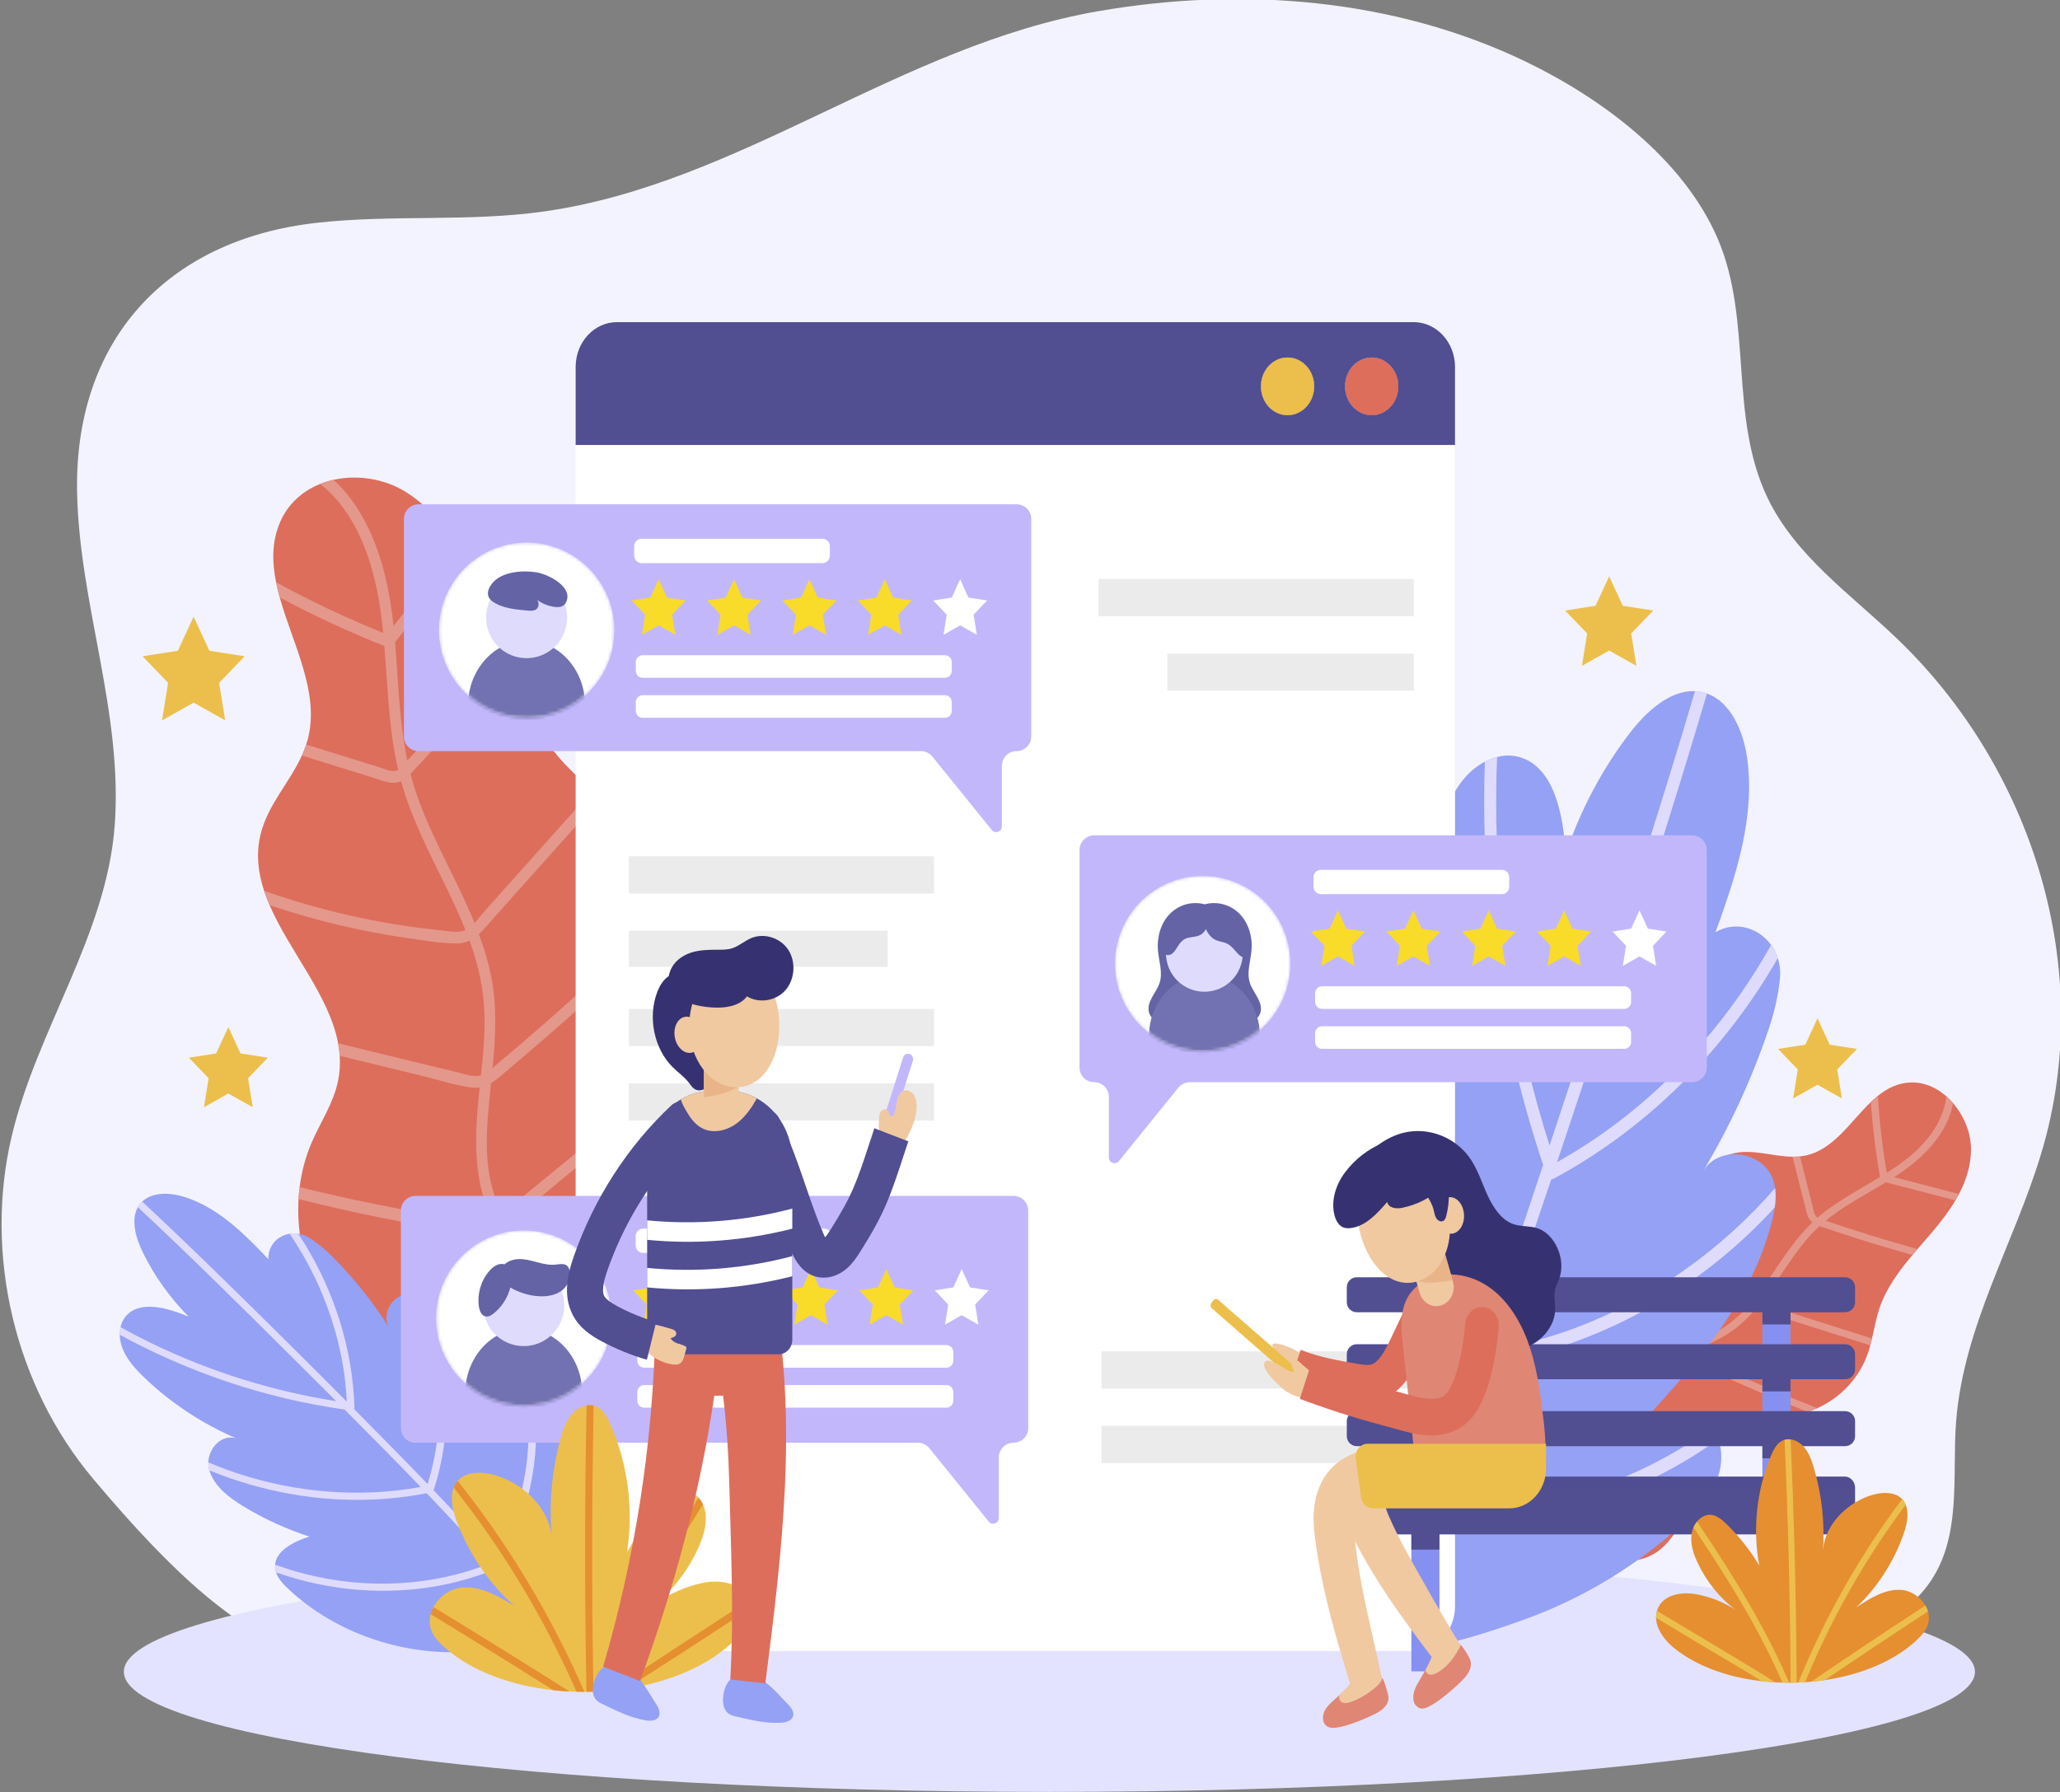 <svg width="639" height="556" viewBox="0 0 639 556" fill="none" xmlns="http://www.w3.org/2000/svg">
<rect x="0" y="0" width="639" height="556" fill="#808080" stroke="none"/>
<g clip-path="url(#clip0_51_474)">
<path d="M171.609 516.928C103.151 523.566 80.055 519.605 28.906 458.788C4.549 429.828 -5.1 389.097 3.68 352.287C11.541 319.324 33.047 289.959 35.575 256.167C38.202 221.064 24.643 187.651 23.917 152.895C22.928 105.582 51.704 74.364 98.143 69.136C121.635 66.491 145.527 68.921 168.931 65.579C229.738 56.894 279.114 14.181 340.583 3.489C385.127 -4.258 432.392 -0.538 473.137 19.057C496.754 30.414 522.149 49.22 532.822 74.044C543.773 99.513 536.168 129.272 548.322 154.534C556.904 172.373 573.945 184.274 588.262 197.945C630.55 238.326 650.209 300.803 633.276 357.488C624.875 385.61 609.099 411.205 606.77 441.026C605.445 457.99 608.809 477.33 597.882 491.917C587.358 505.967 568.06 510.27 551.843 513.552C483.972 527.29 414.593 530.904 345.519 532.48C290.235 533.742 217.784 544.163 170.395 508.685" fill="#F3F3FF"/>
<path d="M325.517 555.906C484.079 555.906 612.618 539.22 612.618 518.637C612.618 498.054 484.079 481.368 325.517 481.368C166.956 481.368 38.416 498.054 38.416 518.637C38.416 539.22 166.956 555.906 325.517 555.906Z" fill="#E3E3FF"/>
<path d="M224.262 383.548C227.626 390.274 229.543 397.56 228.237 404.969C226.756 413.375 221.239 420.726 221.017 429.281C220.952 431.809 221.35 434.248 221.999 436.638C222.327 437.853 222.72 439.055 223.154 440.254C225.059 445.55 227.683 450.741 228.614 456.326C230.921 470.167 222.112 483.929 210.804 490.831C203.774 495.121 194.35 498.557 184.46 500.214C183.319 500.405 182.17 500.575 181.017 500.715C158.734 503.48 135.204 496.842 131.757 470.558C131.324 467.27 131.278 463.871 131.338 460.456C131.363 459.206 131.402 457.957 131.442 456.708C131.734 447.572 132.123 438.52 127.471 431.221C125.898 428.748 123.884 426.738 121.677 424.936C119.538 423.187 117.223 421.63 114.948 420.02C113.765 419.183 112.595 418.335 111.467 417.436C98.546 407.153 91.605 389.223 92.606 371.987C92.673 370.748 92.788 369.512 92.946 368.28C93.544 363.508 94.775 358.839 96.676 354.45C99.426 348.096 103.419 342.264 104.842 335.419C105.398 332.752 105.549 330.128 105.374 327.54C105.29 326.236 105.123 324.944 104.88 323.658C102.109 308.854 89.81 295.137 83.623 280.806C82.987 279.338 82.421 277.864 81.933 276.386C80.053 270.7 79.367 264.887 80.825 258.854C83.023 249.754 89.82 242.761 93.637 234.391C94.146 233.281 94.6 232.15 94.981 230.989C95.174 230.405 95.351 229.813 95.505 229.211C99.22 214.812 90.799 199.826 86.769 185.334C86.329 183.758 85.942 182.188 85.63 180.623C84.371 174.337 84.294 168.171 86.783 162.213C89.248 156.317 93.861 152.301 99.342 150.123C100.66 149.596 102.029 149.172 103.432 148.857C110.875 147.188 119.237 148.478 125.851 152.608C132.419 156.705 137.579 162.654 141.813 169.482C142.468 170.536 143.102 171.613 143.712 172.708C147.005 178.586 149.711 184.962 152.106 191.278C153.461 194.855 154.77 198.484 156.114 202.102C156.584 203.362 157.058 204.622 157.539 205.874C161.492 216.195 165.965 226.213 172.874 234.399C176.203 238.343 180.019 241.761 183.663 245.369C184.498 246.196 185.324 247.034 186.13 247.891C187.19 249.01 188.216 250.16 189.194 251.364C197.228 261.236 201.655 274.459 201.343 287.618C201.344 287.706 201.34 287.791 201.339 287.88C201.29 289.545 201.172 291.211 200.996 292.872C199.363 308.5 192.923 324.002 196.463 339.18C196.719 340.271 197.02 341.339 197.366 342.388C197.754 343.578 198.196 344.738 198.689 345.877C202.656 355.079 209.68 362.743 215.854 370.604C218.219 373.613 220.519 376.863 222.502 380.283C223.122 381.359 223.716 382.447 224.262 383.548Z" fill="#DD6E5C"/>
<path d="M181.825 457.224C181.683 459.238 181.539 461.275 181.403 463.316C181.933 463.023 182.461 462.725 182.985 462.439C192.425 457.267 201.599 451.528 210.455 445.257C214.369 442.487 218.217 439.612 221.998 436.639C222.325 437.855 222.719 439.057 223.152 440.256C218.267 444.072 213.275 447.725 208.18 451.204C203.606 454.325 198.958 457.305 194.233 460.14C189.969 462.703 185.636 465.391 181.148 467.511C180.557 478.555 180.679 489.805 184.43 500.139C184.441 500.167 184.449 500.188 184.46 500.215C183.319 500.407 182.17 500.577 181.017 500.717C180.614 499.56 180.256 498.394 179.939 497.227C177.438 488.01 177.257 478.418 177.701 468.854C173.427 469.971 169.199 468.954 164.803 468.088C159.005 466.946 153.223 465.717 147.457 464.397C142.066 463.164 136.695 461.851 131.336 460.457C131.362 459.208 131.4 457.959 131.441 456.709C138.117 458.452 144.82 460.077 151.549 461.578C156.968 462.785 162.402 463.913 167.847 464.967C170.509 465.482 173.33 466.192 176.035 465.595C176.67 465.453 177.291 465.254 177.905 465.016C178.145 461.113 178.444 457.22 178.701 453.371C179.251 445.02 179.564 436.392 178.502 428.068C177.694 428.349 176.846 428.544 175.94 428.642C170.254 429.252 164.337 428.862 158.633 428.664C146.258 428.237 133.911 426.991 121.675 424.939C119.536 423.19 117.221 421.633 114.946 420.023C119.663 420.944 124.395 421.743 129.146 422.41C140.084 423.947 151.096 424.842 162.121 425.088C164.877 425.147 167.634 425.167 170.392 425.148C172.844 425.126 175.585 425.387 177.956 424.527C177.022 419.33 175.475 414.285 173.021 409.536C167.782 399.384 159.767 391.263 154.239 381.338C153.659 381.598 153.068 381.829 152.457 382.01C149.846 382.788 147.123 382.628 144.464 382.26C127.065 379.848 109.738 376.252 92.605 371.989C92.671 370.749 92.787 369.513 92.944 368.282C100.543 370.149 108.171 371.874 115.825 373.443C121.258 374.556 126.704 375.592 132.163 376.552C135.008 377.053 137.86 377.531 140.712 377.993C143.333 378.412 145.997 378.972 148.653 378.899C150.021 378.863 151.314 378.558 152.547 378.071C152.387 377.736 152.229 377.397 152.077 377.06C146.588 364.883 147.31 351.481 148.689 338.391C148.725 338.035 148.767 337.683 148.804 337.327C147.983 337.469 147.126 337.494 146.219 337.37C141.157 336.682 136.097 335.022 131.119 333.81C126.009 332.564 120.899 331.321 115.784 330.076C112.313 329.228 108.841 328.386 105.371 327.543C105.287 326.239 105.12 324.947 104.877 323.661C109.669 324.826 114.463 325.996 119.255 327.161C124.246 328.374 129.233 329.591 134.222 330.804C136.901 331.455 139.579 332.109 142.259 332.76C144.389 333.278 146.846 334.243 149.034 333.632C149.092 333.616 149.149 333.593 149.203 333.577C149.744 328.505 150.233 323.43 150.316 318.324C150.431 311.318 149.532 304.481 147.602 297.789C147.017 295.756 146.352 293.761 145.637 291.79C144.464 292.357 143.171 292.691 141.702 292.687C136.77 292.68 131.697 291.786 126.817 291.086C112.168 288.987 97.716 285.552 83.62 280.806C82.984 279.338 82.418 277.865 81.931 276.386C88.289 278.612 94.73 280.574 101.228 282.255C110.564 284.668 120.027 286.527 129.553 287.779C132.143 288.119 134.735 288.416 137.328 288.672C139.524 288.889 142.275 289.504 144.4 288.54C140.356 278.379 134.992 268.824 130.549 258.883C128.157 253.535 126.007 248.046 124.416 242.36C121.612 243.628 118.375 242.072 115.655 241.229L104.273 237.695C100.727 236.595 97.177 235.491 93.631 234.391C94.141 233.282 94.594 232.15 94.976 230.989C98.972 232.226 102.967 233.469 106.965 234.71L117.635 238.024C119.144 238.492 121.279 239.594 122.877 239.083C123.086 239.016 123.293 238.915 123.494 238.795C121.808 231.573 121.007 224.141 120.421 216.73C119.994 211.313 119.689 205.859 119.24 200.432C108.179 196.017 97.335 190.98 86.764 185.336C86.324 183.759 85.937 182.19 85.624 180.625C96.431 186.528 107.525 191.78 118.871 196.368C118.146 189.096 117.035 181.898 114.88 174.909C111.903 165.258 106.953 156.091 99.338 150.123C100.656 149.596 102.025 149.172 103.428 148.857C103.437 148.863 103.443 148.874 103.452 148.881C111.877 156.43 116.804 167.75 119.542 179.004C120.755 183.997 121.521 189.072 122.073 194.185C128.65 185.951 135.231 177.718 141.808 169.484C142.462 170.538 143.096 171.615 143.706 172.709C136.654 181.532 129.602 190.359 122.55 199.186C123.176 206.586 123.503 214.031 124.211 221.4C124.683 226.286 125.347 231.158 126.355 235.942C126.423 235.869 126.491 235.791 126.556 235.722C131.693 230.248 136.745 224.679 141.715 219.024C146.596 213.468 151.394 207.823 156.108 202.103C156.577 203.363 157.051 204.624 157.532 205.876C156.979 206.551 156.424 207.217 155.868 207.884C150.796 213.968 145.629 219.955 140.368 225.847C137.78 228.744 135.166 231.621 132.535 234.473C131.175 235.946 129.811 237.409 128.44 238.868C128.069 239.261 127.702 239.67 127.322 240.069C127.641 241.299 127.986 242.523 128.361 243.742C130.486 250.62 133.434 257.154 136.522 263.577C140.131 271.079 144.031 278.555 147.199 286.337C148.414 285.055 149.521 283.547 150.58 282.361C152.315 280.422 154.049 278.488 155.779 276.55C165.072 266.159 174.363 255.763 183.656 245.372C184.491 246.199 185.317 247.037 186.123 247.894L176.366 258.805C168.742 267.331 161.123 275.855 153.499 284.38C151.847 286.225 150.301 288.213 148.543 289.784C150.064 293.871 151.352 298.053 152.253 302.379C154.273 312.041 153.72 321.706 152.787 331.385C153.735 330.589 154.639 329.721 155.496 329C157.396 327.407 159.287 325.805 161.174 324.194C165.039 320.89 168.878 317.551 172.687 314.176C182.419 305.56 191.971 296.706 201.337 287.621C201.339 287.709 201.334 287.794 201.333 287.883C201.284 289.548 201.166 291.214 200.991 292.875C198.704 295.075 196.402 297.258 194.095 299.431C186.296 306.763 178.372 313.939 170.331 320.953C166.401 324.38 162.447 327.768 158.465 331.123C156.461 332.803 154.501 334.702 152.324 335.976C152.112 338.039 151.896 340.103 151.699 342.166C151.065 348.843 150.617 355.671 151.467 362.353C152.105 367.349 153.533 372.031 155.615 376.449C158.026 374.887 160.24 372.826 162.411 371.044C167.008 367.277 171.601 363.511 176.194 359.745C183.251 353.962 190.309 348.174 197.362 342.391C197.749 343.581 198.192 344.741 198.685 345.88C190.154 352.874 181.63 359.861 173.099 366.854C168.562 370.575 164.076 374.401 159.463 378.016C158.747 378.575 158.009 379.12 157.254 379.63C157.402 379.898 157.554 380.167 157.71 380.436C164.261 391.71 173.744 400.849 178.467 413.363C179.605 416.378 180.451 419.459 181.074 422.584C182.765 421.128 184.272 419.253 185.734 417.759C187.738 415.717 189.738 413.674 191.743 411.632L222.495 380.285C223.114 381.352 223.708 382.44 224.252 383.542C221.501 386.346 218.747 389.15 215.995 391.954C207.071 401.049 198.147 410.146 189.22 419.245C186.77 421.742 184.471 424.499 181.715 426.389C183.171 436.532 182.54 447.054 181.825 457.224Z" fill="#E4988B"/>
<path d="M519.458 475.683C516.948 479.45 513.644 482.504 509.176 483.675C504.108 485.003 498.239 483.656 493.517 485.773C492.122 486.399 490.933 487.276 489.856 488.289C489.307 488.804 488.789 489.352 488.285 489.926C486.056 492.45 484.131 495.372 481.415 497.395C474.683 502.403 464.213 500.783 456.619 495.876C451.898 492.825 446.826 488.126 442.563 482.683C442.072 482.056 441.588 481.416 441.12 480.769C432.04 468.249 427.642 452.519 440.742 443.563C442.381 442.442 444.211 441.522 446.085 440.659C446.772 440.346 447.463 440.039 448.156 439.737C453.216 437.509 458.265 435.362 460.645 430.679C461.452 429.093 461.859 427.368 462.087 425.584C462.31 423.852 462.367 422.068 462.469 420.293C462.521 419.369 462.584 418.451 462.688 417.544C463.877 407.162 471.254 398.324 480.954 394.39C481.651 394.104 482.361 393.847 483.084 393.618C485.88 392.72 488.832 392.224 491.863 392.201C496.249 392.166 500.774 393.006 504.976 392.055C506.614 391.684 508.09 391.085 509.436 390.3C510.115 389.907 510.761 389.469 511.376 388.987C518.473 383.45 521.739 372.535 527.417 365.091C527.998 364.328 528.605 363.604 529.243 362.925C531.692 360.314 534.616 358.379 538.387 357.659C544.076 356.574 550.185 358.777 556.029 358.846C556.804 358.857 557.573 358.83 558.333 358.751C558.716 358.713 559.098 358.661 559.477 358.595C568.559 357.018 573.835 348.076 580.333 341.872C581.039 341.197 581.76 340.554 582.504 339.958C585.491 337.557 588.812 335.89 592.894 335.805C596.936 335.721 600.685 337.407 603.731 340.092C604.466 340.737 605.161 341.44 605.809 342.191C609.247 346.177 611.39 351.486 611.397 356.503C611.407 361.483 609.929 366.114 607.663 370.426C607.314 371.092 606.944 371.751 606.556 372.402C604.484 375.904 601.941 379.189 599.326 382.27C597.844 384.015 596.319 385.747 594.812 387.497C594.288 388.108 593.765 388.721 593.247 389.336C588.987 394.398 585.068 399.689 582.973 405.945C581.964 408.962 581.406 412.127 580.685 415.241C580.519 415.955 580.345 416.666 580.155 417.37C579.908 418.294 579.632 419.206 579.31 420.104C576.681 427.474 571.006 433.579 563.754 436.851C563.707 436.875 563.659 436.896 563.61 436.917C562.69 437.326 561.744 437.693 560.783 438.026C551.74 441.161 541.131 441.407 534.093 447.5C533.586 447.939 533.11 448.398 532.657 448.88C532.143 449.423 531.665 449.991 531.213 450.583C527.565 455.359 525.791 461.547 523.623 467.284C522.793 469.479 521.81 471.701 520.627 473.779C520.259 474.432 519.87 475.069 519.458 475.683Z" fill="#DD6E5C"/>
<path d="M465.016 469.82C463.873 470.266 462.719 470.714 461.563 471.17C461.903 471.408 462.244 471.644 462.578 471.88C468.597 476.132 474.834 480.077 481.25 483.694C484.086 485.292 486.957 486.824 489.856 488.29C489.307 488.805 488.789 489.354 488.285 489.927C484.552 488.027 480.869 486.018 477.247 483.904C473.997 482.006 470.798 480.026 467.651 477.961C464.809 476.1 461.876 474.231 459.198 472.121C452.999 474.672 446.931 477.701 442.595 482.645C442.584 482.659 442.575 482.67 442.564 482.683C442.072 482.056 441.589 481.416 441.12 480.768C441.612 480.225 442.122 479.705 442.648 479.211C446.802 475.301 451.95 472.675 457.295 470.425C455.235 468.178 454.35 465.397 453.324 462.556C451.973 458.811 450.674 455.049 449.43 451.277C448.266 447.749 447.152 444.211 446.086 440.66C446.773 440.348 447.465 440.041 448.157 439.738C449.481 444.164 450.879 448.576 452.353 452.969C453.542 456.508 454.776 460.033 456.057 463.548C456.683 465.266 457.257 467.129 458.501 468.579C458.793 468.92 459.114 469.236 459.45 469.538C461.652 468.655 463.868 467.81 466.045 466.951C470.767 465.084 475.559 463.002 479.719 460.184C479.291 459.778 478.896 459.324 478.536 458.812C476.271 455.592 474.47 451.973 472.638 448.531C468.66 441.063 465.138 433.397 462.09 425.585C462.313 423.853 462.37 422.069 462.472 420.294C463.576 423.339 464.752 426.363 466.004 429.361C468.89 436.267 472.149 443.047 475.765 449.665C476.671 451.319 477.597 452.962 478.545 454.597C479.39 456.049 480.182 457.746 481.456 458.93C483.96 457.01 486.173 454.764 487.918 452.058C491.65 446.275 493.334 439.378 496.843 433.483C496.504 433.206 496.178 432.915 495.872 432.6C494.562 431.252 493.722 429.592 493.018 427.915C488.41 416.94 484.469 405.695 480.957 394.391C481.654 394.105 482.364 393.848 483.086 393.619C484.658 398.627 486.316 403.614 488.066 408.576C489.31 412.097 490.6 415.606 491.935 419.104C492.63 420.927 493.341 422.748 494.06 424.565C494.723 426.232 495.326 427.964 496.27 429.523C496.755 430.327 497.359 431.014 498.044 431.62C498.171 431.436 498.302 431.253 498.433 431.074C503.179 424.611 510.703 421.519 518.28 418.898C518.486 418.826 518.692 418.758 518.897 418.687C518.541 418.237 518.236 417.734 517.995 417.161C516.647 413.972 515.828 410.529 514.793 407.25C513.732 403.885 512.669 400.521 511.606 397.154C510.886 394.868 510.162 392.583 509.44 390.298C510.119 389.906 510.765 389.467 511.38 388.985C512.377 392.14 513.373 395.297 514.369 398.452C515.408 401.737 516.443 405.021 517.482 408.306C518.039 410.07 518.596 411.834 519.152 413.596C519.596 414.999 519.907 416.713 520.983 417.852C521.011 417.882 521.044 417.911 521.071 417.939C524.01 416.927 526.932 415.885 529.732 414.592C533.576 412.818 536.983 410.488 539.961 407.583C540.867 406.7 541.722 405.781 542.551 404.839C541.843 404.29 541.223 403.61 540.724 402.735C539.05 399.802 537.811 396.552 536.531 393.467C532.689 384.208 529.637 374.715 527.421 365.09C528.002 364.327 528.609 363.603 529.248 362.924C530.201 367.289 531.327 371.631 532.624 375.936C534.488 382.119 536.698 388.233 539.258 394.224C539.954 395.853 540.674 397.471 541.418 399.081C542.047 400.443 542.648 402.241 543.895 403.25C548.038 398.176 551.402 392.477 555.29 387.224C557.38 384.397 559.632 381.677 562.177 379.236C560.533 377.903 560.278 375.571 559.811 373.732L557.858 366.038C557.25 363.641 556.641 361.241 556.033 358.844C556.808 358.855 557.577 358.828 558.337 358.749C559.025 361.45 559.709 364.152 560.395 366.854L562.225 374.066C562.483 375.086 562.612 376.645 563.433 377.46C563.54 377.567 563.666 377.662 563.798 377.751C567.147 374.851 570.911 372.422 574.735 370.127C577.531 368.45 580.39 366.835 583.185 365.142C581.82 357.408 580.867 349.637 580.337 341.871C581.043 341.196 581.764 340.552 582.509 339.956C582.978 347.93 583.899 355.904 585.267 363.854C588.969 361.513 592.501 358.96 595.563 355.843C599.792 351.538 603.086 346.187 603.737 340.092C604.472 340.737 605.167 341.44 605.815 342.191C605.815 342.198 605.811 342.205 605.811 342.212C604.577 349.203 600.104 355.106 594.925 359.691C592.626 361.723 590.13 363.512 587.541 365.185C594.25 366.931 600.958 368.679 607.667 370.424C607.318 371.091 606.949 371.75 606.56 372.4C599.37 370.526 592.178 368.655 584.986 366.782C581.18 369.099 577.248 371.25 573.487 373.607C570.994 375.172 568.575 376.846 566.32 378.704C566.384 378.726 566.449 378.745 566.507 378.766C571.228 380.381 575.97 381.921 580.731 383.389C585.408 384.83 590.105 386.199 594.815 387.497C594.291 388.108 593.768 388.72 593.25 389.336C592.696 389.184 592.145 389.03 591.595 388.875C586.566 387.459 581.557 385.961 576.569 384.382C574.113 383.605 571.664 382.806 569.22 381.992C567.958 381.571 566.7 381.144 565.441 380.712C565.102 380.596 564.755 380.484 564.409 380.363C563.85 380.877 563.302 381.404 562.769 381.947C559.757 385.017 557.212 388.487 554.773 392.01C551.926 396.126 549.193 400.409 546.043 404.337C547.153 404.723 548.349 404.984 549.353 405.303C550.995 405.824 552.635 406.346 554.277 406.866C563.081 409.659 571.886 412.45 580.69 415.244C580.524 415.958 580.351 416.668 580.161 417.373L570.917 414.44C563.693 412.149 556.473 409.859 549.25 407.568C547.687 407.071 546.081 406.675 544.63 406.042C542.927 408.02 541.094 409.884 539.051 411.557C534.491 415.295 529.053 417.507 523.48 419.495C524.235 419.85 525.013 420.16 525.697 420.48C527.208 421.19 528.721 421.894 530.238 422.592C533.348 424.02 536.465 425.424 539.594 426.803C547.583 430.323 555.64 433.674 563.76 436.853C563.712 436.878 563.665 436.898 563.616 436.92C562.695 437.329 561.75 437.695 560.789 438.028C558.815 437.247 556.848 436.453 554.883 435.652C548.249 432.942 541.657 430.118 535.113 427.182C531.915 425.746 528.73 424.287 525.554 422.801C523.96 422.051 522.262 421.386 520.829 420.426C519.637 420.841 518.442 421.255 517.255 421.68C513.413 423.058 509.553 424.587 506.213 426.848C503.717 428.54 501.66 430.619 499.968 433.017C501.637 434.041 503.509 434.815 505.215 435.637C508.825 437.379 512.432 439.119 516.038 440.86C521.58 443.535 527.124 446.209 532.663 448.883C532.148 449.426 531.67 449.993 531.218 450.586C524.519 447.352 517.824 444.121 511.125 440.889C507.562 439.17 503.959 437.509 500.425 435.717C499.878 435.438 499.331 435.142 498.797 434.827C498.702 434.985 498.608 435.146 498.515 435.311C494.621 442.167 492.882 450.205 487.693 456.301C486.443 457.769 485.057 459.083 483.571 460.275C484.936 460.898 486.468 461.3 487.776 461.777C489.567 462.431 491.355 463.085 493.147 463.739L520.628 473.782C520.259 474.431 519.871 475.069 519.458 475.681C517 474.784 514.539 473.883 512.081 472.984C504.107 470.069 496.131 467.156 488.153 464.24C485.964 463.44 483.685 462.798 481.72 461.657C476.709 465.183 470.78 467.573 465.016 469.82Z" fill="#E4988B"/>
<path d="M532.719 458.705C530.642 464.217 526.534 468.505 522.347 472.368C507.722 485.843 490.607 496.082 472.382 502.589C460.258 506.912 439.793 513.967 425.761 511.505C424.459 511.284 423.213 510.971 422.037 510.574L422.015 510.564C409.666 506.354 397.703 487.196 391.254 475.657C375.061 446.67 369.981 410.035 379.646 377.568C380.724 373.948 382.097 370.193 384.647 367.664C384.992 367.315 385.363 366.99 385.761 366.689C386.521 366.119 387.301 365.68 388.105 365.36C395.202 362.519 403.727 368.895 409.67 374.969C407.752 362.344 407.283 349.458 408.279 336.707C408.998 327.472 410.915 317.478 417.363 311.464C417.506 311.326 417.652 311.191 417.8 311.06C418.741 310.237 419.795 309.569 420.917 309.052C427.908 305.832 437.566 308.547 439.048 316.552C437.887 297.039 440.222 277.288 445.892 258.717C447.842 252.321 450.289 245.891 454.595 241.028C456.3 239.101 458.356 237.461 460.598 236.296C461.816 235.655 463.091 235.156 464.389 234.834C466.713 234.249 469.116 234.211 471.443 234.898C482.153 238.053 484.914 252.847 485.683 264.846C490.251 251.288 496.983 238.585 505.495 227.474C510.689 220.689 518.043 214.043 525.778 214.42C526.849 214.467 527.928 214.657 529.014 214.998C529.171 215.05 529.332 215.104 529.488 215.157C536.89 217.797 540.803 226.852 541.969 235.277C544.119 250.804 540.075 266.339 534.97 281.213C534.051 283.889 533.099 286.548 532.141 289.177C538.423 285.553 545.55 287.844 549.392 293.163C550.273 294.379 550.98 295.752 551.46 297.248C552.081 299.149 552.338 301.254 552.135 303.484C551.642 308.92 550.259 314.478 548.572 319.45C543.357 334.832 536.544 349.576 528.3 363.315C533.347 354.848 547.688 357.13 550.265 366.813C550.423 367.401 550.538 367.994 550.617 368.595C550.899 370.565 550.807 372.579 550.518 374.585C550.306 376.047 549.991 377.5 549.634 378.921C543.402 403.771 525.98 423.194 509.212 441.446C516.235 438.905 524.865 436.698 530.312 442.126C530.584 442.398 530.839 442.684 531.078 442.98C531.916 444.017 532.554 445.198 533.015 446.472C534.388 450.262 534.17 454.852 532.719 458.705Z" fill="#95A1F4"/>
<path d="M533.012 446.472C531.297 447.702 529.56 448.892 527.801 450.046C502.425 466.652 472.358 474.597 442.787 472.395C437.425 485.59 431.781 498.645 425.759 511.504C424.457 511.282 423.212 510.97 422.036 510.572C428.034 497.822 433.655 484.867 438.989 471.769C431.645 465.424 424.864 458.326 418.785 450.569C400.415 427.124 388.473 398.075 384.645 367.666C384.989 367.317 385.36 366.991 385.758 366.691C386.519 366.12 387.298 365.682 388.102 365.361C388.719 370.838 389.618 376.277 390.78 381.648C398.048 415.299 415.714 446.204 440.548 467.921C442.388 463.348 444.198 458.756 445.973 454.151C450.27 443.028 454.4 431.826 458.419 420.579C452.618 413.058 447.361 405.069 442.68 396.685C428.276 370.881 419.586 341.49 417.359 311.465C417.501 311.328 417.648 311.192 417.796 311.062C418.737 310.239 419.791 309.57 420.913 309.053C421.252 314.493 421.817 319.917 422.597 325.312C427.407 358.532 440.37 390.179 459.966 416.233C466.421 398.022 472.597 379.694 478.693 361.339C478.641 361.242 478.591 361.141 478.549 361.016C475.305 351.267 472.461 341.353 470.06 331.315C462.666 300.362 459.496 268.252 460.594 236.297C461.812 235.656 463.087 235.158 464.385 234.836C464.139 240.993 464.054 247.161 464.134 253.33C464.572 288.01 470.203 322.609 480.669 355.379C483.927 345.552 487.167 335.719 490.419 325.895C502.677 288.918 514.726 251.847 525.775 214.421C526.846 214.468 527.925 214.659 529.011 214.999C529.169 215.051 529.329 215.105 529.485 215.158C524.018 233.707 518.303 252.173 512.437 270.577C502.852 300.642 493.032 330.633 482.988 360.535C489.505 356.881 495.8 352.781 501.813 348.208C520.964 333.653 537.269 314.815 549.389 293.163C550.271 294.379 550.977 295.751 551.458 297.248C550.484 298.951 549.483 300.631 548.456 302.296C531.844 329.211 508.724 351.243 481.964 365.641C481.7 365.789 481.44 365.858 481.197 365.868C477.221 377.673 473.207 389.468 469.156 401.242C467.142 407.11 465.097 412.966 463.024 418.815C471.72 417.354 480.291 415.101 488.613 411.99C512.156 403.186 533.585 388.185 550.614 368.593C550.897 370.564 550.804 372.578 550.515 374.583C526.696 400.62 494.989 418.082 461.474 423.171C456.04 438.378 450.383 453.49 444.38 468.435C451.985 468.926 459.613 468.772 467.192 467.9C489.971 465.273 512.029 456.662 531.075 442.98C531.913 444.017 532.55 445.199 533.012 446.472Z" fill="#DFDBFC"/>
<path d="M171.54 434.557C173.864 437.074 175.022 440.326 175.939 443.509C179.132 454.623 179.991 466.186 178.624 477.355C177.711 484.783 176.043 497.259 171.106 503.91C170.651 504.529 170.165 505.096 169.651 505.604L169.64 505.613C164.234 510.935 151.158 512.159 143.48 512.504C124.194 513.365 103.829 506.456 89.472 492.972C87.871 491.468 86.278 489.775 85.629 487.791C85.538 487.521 85.465 487.242 85.412 486.958C85.313 486.415 85.288 485.895 85.332 485.394C85.704 480.965 91.242 478.195 95.947 476.689C88.885 474.395 82.066 471.28 75.698 467.44C71.085 464.659 66.39 461.059 64.945 456.138C64.911 456.028 64.879 455.917 64.85 455.806C64.668 455.102 64.595 454.38 64.618 453.663C64.767 449.19 68.695 444.878 73.243 446.195C62.798 441.712 53.142 435.352 44.968 427.565C42.151 424.884 39.447 421.936 38.042 418.431C37.485 417.042 37.167 415.547 37.147 414.077C37.132 413.277 37.204 412.484 37.376 411.725C37.678 410.366 38.285 409.106 39.248 408.076C43.679 403.331 52.088 405.753 58.525 408.481C52.669 402.572 47.821 395.763 44.264 388.444C42.091 383.976 40.554 378.422 42.765 374.5C43.069 373.955 43.449 373.444 43.908 372.968C43.976 372.9 44.047 372.831 44.115 372.763C47.416 369.604 53.142 369.93 57.825 371.52C66.455 374.449 73.476 380.6 79.876 387.13C81.028 388.305 82.162 389.493 83.278 390.676C83.031 386.466 86.08 383.359 89.846 382.749C90.707 382.608 91.604 382.599 92.509 382.74C93.659 382.912 94.82 383.328 95.927 384.014C98.624 385.687 101.152 387.854 103.297 390.027C109.932 396.746 115.82 404.13 120.811 411.997C117.725 407.166 122.65 400.308 128.354 401.491C128.701 401.563 129.04 401.657 129.372 401.772C130.469 402.139 131.491 402.712 132.458 403.384C133.163 403.876 133.837 404.418 134.482 404.974C145.774 414.691 151.328 428.807 156.443 442.281C156.953 437.968 158.055 432.907 162.296 431.492C162.508 431.422 162.724 431.363 162.94 431.317C163.696 431.151 164.477 431.128 165.26 431.221C167.589 431.489 169.916 432.799 171.54 434.557Z" fill="#95A1F4"/>
<path d="M165.259 431.216C165.452 432.429 165.618 433.642 165.759 434.856C167.776 452.373 164.068 470.072 155.217 484.867C160.678 491.093 165.991 497.43 171.106 503.91C170.651 504.529 170.165 505.096 169.651 505.604C164.589 499.163 159.318 492.866 153.901 486.679C148.689 488.842 143.233 490.516 137.616 491.654C120.644 495.091 102.431 493.727 85.629 487.791C85.538 487.521 85.465 487.242 85.412 486.958C85.312 486.415 85.288 485.895 85.332 485.394C88.34 486.501 91.4 487.451 94.494 488.247C113.878 493.24 134.546 492.113 152.307 484.867C150.41 482.719 148.495 480.581 146.564 478.459C141.902 473.325 137.156 468.26 132.359 463.239C126.938 464.295 121.416 464.944 115.838 465.192C98.671 465.954 81.131 462.81 64.945 456.141C64.911 456.031 64.879 455.92 64.85 455.808C64.668 455.105 64.595 454.383 64.618 453.666C67.534 454.907 70.501 456.027 73.507 457.028C92.026 463.187 111.855 464.697 130.503 461.303C122.72 453.201 114.803 445.215 106.852 437.262C106.788 437.264 106.723 437.264 106.647 437.253C100.734 436.397 94.84 435.292 88.998 433.924C70.983 429.7 53.469 422.977 37.145 414.079C37.13 413.279 37.203 412.486 37.375 411.726C40.511 413.459 43.695 415.111 46.922 416.678C65.061 425.488 84.511 431.58 104.272 434.682C100.013 430.427 95.747 426.181 91.489 421.929C75.464 405.921 59.338 389.996 42.765 374.5C43.069 373.955 43.449 373.444 43.908 372.968C43.976 372.9 44.047 372.831 44.115 372.763C52.331 380.439 60.439 388.222 68.475 396.069C81.602 408.887 94.631 421.807 107.555 434.821C107.354 430.482 106.864 426.14 106.055 421.825C103.481 408.078 97.939 394.692 89.846 382.749C90.707 382.608 91.604 382.599 92.508 382.74C93.14 383.689 93.752 384.648 94.35 385.615C104.009 401.264 109.435 419.023 109.944 436.684C109.952 436.86 109.919 437.012 109.862 437.141C114.962 442.286 120.046 447.446 125.11 452.62C127.635 455.196 130.146 457.784 132.646 460.386C134.152 455.487 135.215 450.443 135.768 445.307C137.328 430.776 135.117 415.728 129.373 401.771C130.47 402.138 131.493 402.711 132.46 403.383C139.785 422.55 140.595 443.58 134.506 462.327C140.993 469.114 147.375 475.994 153.577 483.009C155.815 479.185 157.721 475.18 159.243 471.014C163.816 458.489 165.09 444.782 162.941 431.316C163.696 431.147 164.477 431.124 165.259 431.216Z" fill="#DFDBFC"/>
<path d="M563.782 315.903L567.565 324.092L576.026 325.405L569.904 331.78L571.349 340.781L563.782 336.531L556.215 340.781L557.66 331.78L551.538 325.405L559.998 324.092L563.782 315.903Z" fill="#ECBF4C"/>
<path d="M70.827 318.619L74.61 326.808L83.07 328.121L76.949 334.496L78.394 343.496L70.827 339.247L63.26 343.496L64.705 334.496L58.583 328.121L67.043 326.808L70.827 318.619Z" fill="#ECBF4C"/>
<path d="M499.155 178.786L503.379 187.931L512.827 189.398L505.991 196.516L507.606 206.568L499.155 201.822L490.704 206.568L492.319 196.516L485.481 189.398L494.93 187.931L499.155 178.786Z" fill="#ECBF4C"/>
<path d="M60.058 191.291L64.954 201.886L75.899 203.585L67.979 211.832L69.849 223.478L60.058 217.98L50.268 223.478L52.138 211.832L44.217 203.585L55.164 201.886L60.058 191.291Z" fill="#ECBF4C"/>
<path d="M391.134 119.852C391.134 114.909 394.828 110.905 399.39 110.905C403.951 110.905 407.649 114.909 407.649 119.852C407.649 124.795 403.95 128.804 399.39 128.804C394.828 128.804 391.134 124.795 391.134 119.852Z" fill="white"/>
<path d="M417.235 119.852C417.235 114.909 420.935 110.905 425.495 110.905C430.055 110.905 433.75 114.909 433.75 119.852C433.75 124.795 430.056 128.804 425.495 128.804C420.935 128.804 417.235 124.795 417.235 119.852Z" fill="white"/>
<path d="M451.336 138.039V498.289C451.336 505.966 445.589 512.195 438.506 512.195H191.395C184.307 512.195 178.565 505.966 178.565 498.289V138.039H451.336Z" fill="white"/>
<path d="M438.506 99.933H191.395C184.307 99.933 178.565 106.156 178.565 113.839V138.039H451.336V113.839C451.336 106.156 445.589 99.933 438.506 99.933ZM399.39 128.804C394.83 128.804 391.134 124.795 391.134 119.852C391.134 114.909 394.828 110.905 399.39 110.905C403.951 110.905 407.649 114.909 407.649 119.852C407.649 124.795 403.95 128.804 399.39 128.804ZM425.496 128.804C420.935 128.804 417.237 124.795 417.237 119.852C417.237 114.909 420.936 110.905 425.496 110.905C430.056 110.905 433.751 114.909 433.751 119.852C433.751 124.795 430.056 128.804 425.496 128.804Z" fill="#514E92"/>
<path d="M407.649 119.852C407.649 124.795 403.95 128.804 399.39 128.804C394.829 128.804 391.134 124.795 391.134 119.852C391.134 114.909 394.828 110.905 399.39 110.905C403.95 110.905 407.649 114.909 407.649 119.852Z" fill="#514E92"/>
<path d="M433.751 119.852C433.751 124.795 430.058 128.804 425.496 128.804C420.935 128.804 417.237 124.795 417.237 119.852C417.237 114.909 420.936 110.905 425.496 110.905C430.056 110.905 433.751 114.909 433.751 119.852Z" fill="#514E92"/>
<path d="M407.649 119.852C407.649 124.795 403.95 128.804 399.39 128.804C394.829 128.804 391.134 124.795 391.134 119.852C391.134 114.909 394.828 110.905 399.39 110.905C403.95 110.905 407.649 114.909 407.649 119.852Z" fill="#ECBF4C"/>
<path d="M433.751 119.852C433.751 124.795 430.058 128.804 425.496 128.804C420.935 128.804 417.237 124.795 417.237 119.852C417.237 114.909 420.936 110.905 425.496 110.905C430.056 110.905 433.751 114.909 433.751 119.852Z" fill="#DD6E5C"/>
<path d="M438.548 179.614H340.758V191.163H438.548V179.614Z" fill="#EBEBEB"/>
<path d="M438.546 202.791H362.114V214.258H438.546V202.791Z" fill="#EBEBEB"/>
<path d="M438.546 419.233H341.702V430.782H438.546V419.233Z" fill="#EBEBEB"/>
<path d="M438.546 442.329H341.702V453.878H438.546V442.329Z" fill="#EBEBEB"/>
<path d="M289.72 265.646H195.08V277.195H289.72V265.646Z" fill="#EBEBEB"/>
<path d="M275.352 288.742H195.08V299.939H275.352V288.742Z" fill="#EBEBEB"/>
<path d="M289.72 312.991H195.08V324.54H289.72V312.991Z" fill="#EBEBEB"/>
<path d="M289.72 336.088H195.08V347.636H289.72V336.088Z" fill="#EBEBEB"/>
<path d="M339.406 259.149H524.876C527.391 259.149 529.43 261.188 529.43 263.703V331.171C529.43 333.686 527.391 335.724 524.876 335.724H369.062C367.688 335.724 366.387 336.345 365.522 337.414L347.089 360.2C346.045 361.491 343.958 360.752 343.958 359.091V340.276C343.958 337.761 341.92 335.723 339.404 335.723C336.889 335.723 334.851 333.685 334.851 331.17V263.701C334.852 261.188 336.891 259.149 339.406 259.149Z" fill="#C3B7FC"/>
<path d="M415.026 282.407L417.609 288.08L423.384 288.989L419.206 293.404L420.192 299.639L415.026 296.696L409.86 299.639L410.847 293.404L406.667 288.989L412.443 288.08L415.026 282.407Z" fill="#F8DC29"/>
<path d="M438.411 282.407L440.994 288.08L446.769 288.989L442.589 293.404L443.577 299.639L438.411 296.696L433.245 299.639L434.231 293.404L430.052 288.989L435.828 288.08L438.411 282.407Z" fill="#F8DC29"/>
<path d="M461.794 282.407L464.377 288.08L470.153 288.989L465.974 293.404L466.96 299.639L461.794 296.696L456.628 299.639L457.614 293.404L453.436 288.989L459.211 288.08L461.794 282.407Z" fill="#F8DC29"/>
<path d="M485.178 282.407L487.761 288.08L493.536 288.989L489.358 293.404L490.344 299.639L485.178 296.696L480.012 299.639L480.999 293.404L476.819 288.989L482.595 288.08L485.178 282.407Z" fill="#F8DC29"/>
<path d="M508.563 282.407L511.145 288.08L516.921 288.989L512.741 293.404L513.728 299.639L508.563 296.696L503.397 299.639L504.383 293.404L500.204 288.989L505.98 288.08L508.563 282.407Z" fill="white"/>
<path d="M465.852 277.396H409.743C408.48 277.396 407.448 276.362 407.448 275.101V272.142C407.448 270.88 408.48 269.847 409.743 269.847H465.852C467.113 269.847 468.147 270.879 468.147 272.142V275.101C468.146 276.362 467.113 277.396 465.852 277.396Z" fill="white"/>
<path d="M503.827 312.985H410.076C408.904 312.985 407.945 312.026 407.945 310.855V308.107C407.945 306.935 408.904 305.977 410.076 305.977H503.827C504.999 305.977 505.958 306.935 505.958 308.107V310.855C505.958 312.025 504.999 312.985 503.827 312.985Z" fill="white"/>
<path d="M503.827 325.387H410.076C408.904 325.387 407.945 324.428 407.945 323.256V320.509C407.945 319.337 408.904 318.378 410.076 318.378H503.827C504.999 318.378 505.958 319.337 505.958 320.509V323.257C505.958 324.428 504.999 325.387 503.827 325.387Z" fill="white"/>
<mask id="mask0_51_474" style="mask-type:luminance" maskUnits="userSpaceOnUse" x="345" y="271" width="56" height="56">
<path d="M385.303 274.674C371.893 267.902 355.532 273.283 348.76 286.693C341.988 300.103 347.369 316.463 360.779 323.235C374.189 330.007 390.549 324.626 397.321 311.216C404.093 297.807 398.712 281.446 385.303 274.674Z" fill="white"/>
</mask>
<g mask="url(#mask0_51_474)">
<path d="M399.524 305.254C403.004 290.64 393.979 275.972 379.365 272.491C364.751 269.01 350.082 278.036 346.602 292.649C343.121 307.263 352.146 321.932 366.76 325.413C381.374 328.893 396.043 319.868 399.524 305.254Z" fill="white"/>
</g>
<mask id="mask1_51_474" style="mask-type:luminance" maskUnits="userSpaceOnUse" x="345" y="271" width="56" height="56">
<path d="M399.523 305.254C403.004 290.641 393.978 275.972 379.365 272.492C364.751 269.011 350.082 278.036 346.602 292.65C343.121 307.264 352.146 321.932 366.76 325.413C381.374 328.893 396.042 319.868 399.523 305.254Z" fill="white"/>
</mask>
<g mask="url(#mask1_51_474)">
<path d="M362.994 283.393C360.056 286.333 358.827 290.716 359.193 294.857C359.491 298.219 360.74 301.661 359.716 304.878C358.764 307.869 355.915 310.379 356.297 313.496C356.56 315.647 358.615 317.426 360.782 317.377C361.845 317.354 362.95 316.953 363.941 317.339C364.677 317.624 365.187 318.287 365.823 318.755C367.656 320.104 370.238 319.666 372.358 318.835C373.114 318.538 373.879 318.181 374.416 317.571C375.315 316.551 375.392 315.069 375.423 313.71C375.647 303.905 375.872 294.099 376.098 284.294C376.114 283.615 376.126 282.917 375.882 282.285C375.085 280.216 371.457 280.032 369.635 280.223C367.154 280.483 364.756 281.629 362.994 283.393Z" fill="#6363A5"/>
<path d="M384.406 283.393C387.345 286.333 388.574 290.716 388.207 294.857C387.91 298.219 386.66 301.661 387.684 304.878C388.636 307.869 391.485 310.379 391.104 313.496C390.84 315.647 388.786 317.426 386.62 317.377C385.556 317.354 384.452 316.953 383.461 317.339C382.725 317.624 382.214 318.287 381.579 318.755C379.746 320.104 377.164 319.666 375.044 318.835C374.288 318.538 373.523 318.181 372.985 317.571C372.086 316.551 372.01 315.069 371.979 313.71C371.754 303.905 371.53 294.099 371.304 284.294C371.289 283.615 371.277 282.917 371.52 282.285C372.317 280.216 375.944 280.032 377.767 280.223C380.245 280.483 382.644 281.629 384.406 283.393Z" fill="#6363A5"/>
<path d="M390.824 321.47V331.155C390.824 331.986 390.778 332.808 390.675 333.612H356.556C356.453 332.809 356.407 331.986 356.407 331.155V321.47C356.407 314.494 359.853 308.376 364.962 305.069C367.503 303.416 370.473 302.473 373.619 302.473C376.739 302.473 379.682 303.407 382.211 305.041C383.519 305.862 384.714 306.881 385.769 308.049C388.89 311.495 390.824 316.248 390.824 321.47Z" fill="#7272B2"/>
<path d="M378.175 306.747C384.249 304.216 387.12 297.24 384.589 291.166C382.057 285.092 375.081 282.221 369.007 284.752C362.934 287.284 360.062 294.26 362.594 300.334C365.125 306.407 372.101 309.279 378.175 306.747Z" fill="#DFDBFC"/>
<path d="M377.214 291.669C378.351 292.132 379.624 292.221 380.715 292.782C382.076 293.484 382.969 294.818 384.035 295.918C384.574 296.475 385.259 297.01 386.031 296.951C387.277 296.856 387.863 295.358 387.952 294.112C388.134 291.521 387.372 288.875 385.843 286.776C384.314 284.678 382.027 283.143 379.505 282.524C378.314 282.232 377.028 282.144 375.883 282.584C371.653 284.211 373.985 290.354 377.214 291.669Z" fill="#6363A5"/>
<path d="M374.533 287.016C374.205 288.314 373.384 289.527 372.181 290.115C370.745 290.817 368.975 290.563 367.553 291.296C366.514 291.832 365.797 292.827 365.193 293.826C364.48 295.006 363.539 296.432 362.166 296.291C361.365 296.208 360.707 295.551 360.425 294.796C360.141 294.041 360.171 293.205 360.278 292.407C360.824 288.344 363.392 284.604 366.988 282.637C368.238 281.954 369.631 281.471 371.054 281.504C374.422 281.58 375.28 284.066 374.533 287.016Z" fill="#6363A5"/>
</g>
<path d="M315.331 156.444H129.861C127.345 156.444 125.307 158.483 125.307 160.998V228.466C125.307 230.981 127.345 233.019 129.861 233.019H285.674C287.048 233.019 288.349 233.64 289.214 234.709L307.646 257.494C308.69 258.786 310.778 258.047 310.778 256.386V237.571C310.778 235.056 312.816 233.019 315.33 233.019C317.843 233.019 319.882 230.981 319.882 228.466V160.998C319.884 158.483 317.846 156.444 315.331 156.444Z" fill="#C3B7FC"/>
<path d="M204.298 179.703L206.881 185.375L212.658 186.284L208.478 190.7L209.465 196.935L204.298 193.991L199.132 196.935L200.119 190.7L195.939 186.284L201.715 185.375L204.298 179.703Z" fill="#F8DC29"/>
<path d="M227.683 179.703L230.266 185.375L236.041 186.284L231.861 190.7L232.849 196.935L227.683 193.991L222.517 196.935L223.503 190.7L219.324 186.284L225.1 185.375L227.683 179.703Z" fill="#F8DC29"/>
<path d="M251.066 179.703L253.649 185.375L259.425 186.284L255.246 190.7L256.232 196.935L251.066 193.991L245.9 196.935L246.886 190.7L242.708 186.284L248.483 185.375L251.066 179.703Z" fill="#F8DC29"/>
<path d="M274.45 179.703L277.033 185.375L282.808 186.284L278.63 190.7L279.616 196.935L274.45 193.991L269.284 196.935L270.271 190.7L266.091 186.284L271.868 185.375L274.45 179.703Z" fill="#F8DC29"/>
<path d="M297.835 179.703L300.417 185.375L306.193 186.284L302.013 190.7L303 196.935L297.835 193.991L292.669 196.935L293.655 190.7L289.476 186.284L295.252 185.375L297.835 179.703Z" fill="white"/>
<path d="M255.122 174.691H199.014C197.752 174.691 196.719 173.657 196.719 172.396V169.437C196.719 168.175 197.751 167.142 199.014 167.142H255.122C256.384 167.142 257.417 168.174 257.417 169.437V172.396C257.417 173.659 256.385 174.691 255.122 174.691Z" fill="white"/>
<path d="M293.099 210.28H199.348C198.176 210.28 197.217 209.321 197.217 208.149V205.402C197.217 204.23 198.176 203.271 199.348 203.271H293.099C294.271 203.271 295.23 204.23 295.23 205.402V208.149C295.23 209.321 294.271 210.28 293.099 210.28Z" fill="white"/>
<path d="M293.099 222.682H199.348C198.176 222.682 197.217 221.724 197.217 220.552V217.805C197.217 216.633 198.176 215.674 199.348 215.674H293.099C294.271 215.674 295.23 216.633 295.23 217.805V220.553C295.23 221.722 294.271 222.682 293.099 222.682Z" fill="white"/>
<mask id="mask2_51_474" style="mask-type:luminance" maskUnits="userSpaceOnUse" x="136" y="168" width="55" height="55">
<path d="M163.366 222.715C178.389 222.715 190.567 210.537 190.567 195.514C190.567 180.492 178.389 168.313 163.366 168.313C148.344 168.313 136.166 180.492 136.166 195.514C136.166 210.537 148.344 222.715 163.366 222.715Z" fill="white"/>
</mask>
<g mask="url(#mask2_51_474)">
<path d="M163.366 222.715C178.389 222.715 190.567 210.537 190.567 195.514C190.567 180.492 178.389 168.313 163.366 168.313C148.344 168.313 136.166 180.492 136.166 195.514C136.166 210.537 148.344 222.715 163.366 222.715Z" fill="white"/>
</g>
<mask id="mask3_51_474" style="mask-type:luminance" maskUnits="userSpaceOnUse" x="136" y="168" width="55" height="55">
<path d="M163.366 222.715C178.389 222.715 190.567 210.537 190.567 195.514C190.567 180.492 178.389 168.313 163.366 168.313C148.344 168.313 136.166 180.492 136.166 195.514C136.166 210.537 148.344 222.715 163.366 222.715Z" fill="white"/>
</mask>
<g mask="url(#mask3_51_474)">
<path d="M181.479 218.749V228.96C181.479 229.836 181.431 230.703 181.322 231.55H145.354C145.245 230.703 145.196 229.836 145.196 228.96V218.749C145.196 211.395 148.829 204.945 154.215 201.459C156.893 199.717 160.024 198.722 163.342 198.722C166.631 198.722 169.733 199.706 172.4 201.43C173.778 202.296 175.038 203.369 176.151 204.6C179.441 208.234 181.479 213.245 181.479 218.749Z" fill="#7272B2"/>
<path d="M175.743 193.624C176.851 186.775 172.197 180.325 165.348 179.217C158.499 178.109 152.049 182.763 150.941 189.612C149.833 196.461 154.487 202.911 161.336 204.019C168.185 205.127 174.635 200.473 175.743 193.624Z" fill="#DFDBFC"/>
<path d="M163.623 189.414C164.572 189.501 165.621 189.562 166.381 188.986C167.416 188.204 167.26 186.331 166.111 185.73C167.779 187.076 169.811 187.964 171.933 188.271C173.193 188.454 174.717 188.311 175.378 187.222C178.366 182.304 170.087 178.102 166.368 177.547C162.705 176.999 158.315 177.2 155.016 179.023C152.439 180.447 149.6 184.298 152.728 186.554C155.777 188.751 160.012 189.083 163.623 189.414Z" fill="#6363A5"/>
</g>
<path d="M314.386 371.004H128.915C126.402 371.004 124.362 373.042 124.362 375.557V443.025C124.362 445.54 126.4 447.579 128.915 447.579H284.728C286.103 447.579 287.404 448.199 288.269 449.268L306.701 472.054C307.745 473.345 309.832 472.607 309.832 470.946V452.131C309.832 449.616 311.871 447.577 314.386 447.577C316.901 447.577 318.939 445.539 318.939 443.024V375.556C318.939 373.042 316.901 371.004 314.386 371.004Z" fill="#C3B7FC"/>
<mask id="mask4_51_474" style="mask-type:luminance" maskUnits="userSpaceOnUse" x="135" y="381" width="55" height="56">
<path d="M162.483 436.124C177.505 436.124 189.683 423.946 189.683 408.923C189.683 393.901 177.505 381.723 162.483 381.723C147.46 381.723 135.282 393.901 135.282 408.923C135.282 423.946 147.46 436.124 162.483 436.124Z" fill="white"/>
</mask>
<g mask="url(#mask4_51_474)">
<path d="M162.483 436.124C177.505 436.124 189.683 423.946 189.683 408.923C189.683 393.901 177.505 381.723 162.483 381.723C147.46 381.723 135.282 393.901 135.282 408.923C135.282 423.946 147.46 436.124 162.483 436.124Z" fill="white"/>
</g>
<mask id="mask5_51_474" style="mask-type:luminance" maskUnits="userSpaceOnUse" x="135" y="381" width="55" height="56">
<path d="M162.483 436.124C177.505 436.124 189.683 423.946 189.683 408.923C189.683 393.901 177.505 381.723 162.483 381.723C147.46 381.723 135.282 393.901 135.282 408.923C135.282 423.946 147.46 436.124 162.483 436.124Z" fill="white"/>
</mask>
<g mask="url(#mask5_51_474)">
<path d="M180.596 432.159V442.369C180.596 443.245 180.547 444.112 180.438 444.959H144.47C144.361 444.112 144.312 443.245 144.312 442.369V432.159C144.312 424.804 147.945 418.355 153.331 414.869C156.009 413.126 159.141 412.131 162.458 412.131C165.747 412.131 168.848 413.115 171.516 414.839C172.894 415.705 174.155 416.778 175.267 418.01C178.557 421.644 180.596 426.655 180.596 432.159Z" fill="#7272B2"/>
<path d="M162.453 417.6C169.39 417.6 175.014 411.976 175.014 405.038C175.014 398.101 169.39 392.477 162.453 392.477C155.515 392.477 149.891 398.101 149.891 405.038C149.891 411.976 155.515 417.6 162.453 417.6Z" fill="#DFDBFC"/>
<path d="M165.383 401.947C168.158 402.34 171.139 402.264 173.553 400.843C175.968 399.423 177.563 396.343 176.566 393.724C176.418 393.333 176.211 392.956 175.898 392.679C174.964 391.852 173.534 392.201 172.293 392.328C170.356 392.527 168.42 392.055 166.539 391.557C164.658 391.059 162.747 390.528 160.801 390.606C158.857 390.684 156.832 391.481 155.778 393.116C152.477 398.237 161.92 401.457 165.383 401.947Z" fill="#6363A5"/>
<path d="M158.717 396.67C158.483 400.85 156.386 404.89 153.104 407.488C152.399 408.046 151.54 408.564 150.655 408.405C149.365 408.172 148.756 406.681 148.561 405.386C147.983 401.517 149.14 397.421 151.658 394.427C152.485 393.444 153.502 392.547 154.746 392.23C157.625 391.496 158.851 394.261 158.717 396.67Z" fill="#6363A5"/>
</g>
<path d="M204.771 393.714L207.354 399.386L213.129 400.296L208.951 404.711L209.938 410.946L204.771 408.003L199.605 410.946L200.592 404.711L196.412 400.296L202.188 399.386L204.771 393.714Z" fill="#F8DC29"/>
<path d="M228.155 393.714L230.738 399.386L236.514 400.296L232.334 404.711L233.321 410.946L228.155 408.003L222.99 410.946L223.975 404.711L219.797 400.296L225.572 399.386L228.155 393.714Z" fill="#F8DC29"/>
<path d="M251.539 393.714L254.122 399.386L259.897 400.296L255.719 404.711L256.705 410.946L251.539 408.003L246.373 410.946L247.359 404.711L243.18 400.296L248.956 399.386L251.539 393.714Z" fill="#F8DC29"/>
<path d="M274.922 393.714L277.505 399.386L283.281 400.296L279.102 404.711L280.09 410.946L274.922 408.003L269.757 410.946L270.744 404.711L266.564 400.296L272.34 399.386L274.922 393.714Z" fill="#F8DC29"/>
<path d="M298.307 393.714L300.89 399.386L306.666 400.296L302.486 404.711L303.473 410.946L298.307 408.003L293.141 410.946L294.127 404.711L289.949 400.296L295.724 399.386L298.307 393.714Z" fill="white"/>
<path d="M255.595 388.702H199.486C198.225 388.702 197.191 387.67 197.191 386.407V383.448C197.191 382.187 198.223 381.153 199.486 381.153H255.595C256.858 381.153 257.89 382.185 257.89 383.448V386.407C257.89 387.669 256.858 388.702 255.595 388.702Z" fill="white"/>
<path d="M293.572 424.292H199.821C198.649 424.292 197.69 423.333 197.69 422.161V419.414C197.69 418.242 198.649 417.283 199.821 417.283H293.572C294.744 417.283 295.702 418.242 295.702 419.414V422.161C295.702 423.332 294.744 424.292 293.572 424.292Z" fill="white"/>
<path d="M293.572 436.693H199.821C198.649 436.693 197.69 435.734 197.69 434.562V431.813C197.69 430.641 198.649 429.683 199.821 429.683H293.572C294.744 429.683 295.702 430.641 295.702 431.813V434.562C295.702 435.734 294.744 436.693 293.572 436.693Z" fill="white"/>
<path d="M555.4 401.435H546.689V518.502H555.4V401.435Z" fill="#8690F1"/>
<path d="M446.512 401.435H437.802V518.502H446.512V401.435Z" fill="#8690F1"/>
<path d="M446.512 466.577H437.802V480.738H446.512V466.577Z" fill="#514E92"/>
<path d="M555.4 466.577H546.689V480.738H555.4V466.577Z" fill="#514E92"/>
<path d="M575.436 461.587V472.51C575.436 474.445 573.985 476.017 572.2 476.017H421.004C419.218 476.017 417.768 474.445 417.768 472.51V461.587C417.768 461.002 417.898 460.449 418.138 459.969C418.675 458.846 419.758 458.081 421.004 458.081H572.2C573.445 458.081 574.53 458.846 575.065 459.969C575.304 460.449 575.436 461.002 575.436 461.587Z" fill="#514E92"/>
<path opacity="0.29" d="M575.065 459.969C574.53 461.092 573.445 461.856 572.2 461.856H421.004C419.758 461.856 418.673 461.092 418.138 459.969C418.675 458.846 419.758 458.081 421.004 458.081H572.2C573.445 458.08 574.528 458.844 575.065 459.969Z" fill="#514E92"/>
<path d="M446.512 444.392H437.802V452.416H446.512V444.392Z" fill="#514E92"/>
<path d="M555.4 444.392H546.689V452.416H555.4V444.392Z" fill="#514E92"/>
<path d="M446.512 423.621H437.802V431.646H446.512V423.621Z" fill="#514E92"/>
<path d="M555.4 423.621H546.689V431.646H555.4V423.621Z" fill="#514E92"/>
<path d="M446.512 402.852H437.802V410.876H446.512V402.852Z" fill="#514E92"/>
<path d="M555.4 402.852H546.689V410.876H555.4V402.852Z" fill="#514E92"/>
<path d="M572.338 448.639H420.864C419.154 448.639 417.768 447.253 417.768 445.543V440.879C417.768 439.17 419.154 437.783 420.864 437.783H572.338C574.048 437.783 575.434 439.17 575.434 440.879V445.543C575.436 447.253 574.049 448.639 572.338 448.639Z" fill="#514E92"/>
<path d="M572.338 427.87H420.864C419.154 427.87 417.768 426.483 417.768 424.773V420.11C417.768 418.4 419.154 417.014 420.864 417.014H572.338C574.048 417.014 575.434 418.4 575.434 420.11V424.773C575.436 426.483 574.049 427.87 572.338 427.87Z" fill="#514E92"/>
<path d="M572.338 407.099H420.864C419.154 407.099 417.768 405.712 417.768 404.003V399.339C417.768 397.63 419.154 396.243 420.864 396.243H572.338C574.048 396.243 575.434 397.63 575.434 399.339V404.003C575.436 405.712 574.049 407.099 572.338 407.099Z" fill="#514E92"/>
<path d="M133.709 505.516C134.483 507.793 136.174 509.549 137.908 511.081C146.356 518.534 158.608 522.932 171.66 524.351C173.314 524.533 174.981 524.662 176.656 524.749C177.384 524.784 178.113 524.814 178.841 524.831C179.661 524.854 180.483 524.863 181.307 524.858C181.504 524.861 181.703 524.856 181.903 524.856C182.635 524.85 183.368 524.836 184.099 524.81C184.281 524.802 184.462 524.798 184.641 524.787C185.457 524.759 186.27 524.715 187.084 524.657C187.98 524.598 188.875 524.525 189.766 524.438C191.387 524.281 193.002 524.077 194.599 523.831C206.939 521.915 218.421 517.344 226.462 510.182C229.572 507.409 232.426 503.276 232.419 499.162C232.415 498.312 232.293 497.462 232.024 496.625C231.969 496.45 231.906 496.276 231.837 496.102C229.74 490.837 223.15 489.997 217.968 491.071C212.8 492.146 207.829 494.329 203.426 497.462C209.169 492.812 213.836 486.606 216.888 479.562C218.341 476.203 219.449 472.44 218.732 468.81C218.591 468.089 218.353 467.383 218.039 466.716C217.684 465.956 217.226 465.246 216.69 464.631C215.333 463.065 213.481 462.092 211.533 462.361C209.457 462.648 207.736 464.195 206.214 465.758C201.666 470.416 197.706 475.753 194.482 481.573C196.606 468.125 194.754 453.963 189.259 441.688C188.343 439.641 187.218 437.525 185.346 436.506C184.96 436.297 184.561 436.148 184.152 436.049C183.436 435.876 182.696 435.867 181.961 435.992C180.341 436.262 178.761 437.188 177.594 438.467C175.598 440.658 174.587 443.673 173.788 446.632C171.146 456.446 170.251 466.813 171.172 476.991C169.724 461.362 148.347 452.172 141.963 459.401C141.443 459.985 141.024 460.679 140.722 461.491C139.787 463.988 139.975 467.564 141.83 472.377C145.693 482.409 151.861 491.38 159.616 498.25C154.503 495.126 148.969 491.894 143.132 492.51C139.622 492.88 136.186 495.351 134.45 498.563C134.069 499.265 133.771 500.006 133.573 500.767C133.167 502.301 133.167 503.924 133.709 505.516Z" fill="#ECBF4C"/>
<path d="M189.763 524.438C191.385 524.281 192.999 524.077 194.596 523.831C200.815 519.517 207.273 515.57 213.572 511.461C219.854 507.36 226.135 503.262 232.417 499.162C232.413 498.312 232.29 497.462 232.022 496.625C229.53 498.251 227.036 499.88 224.543 501.506C215.197 507.606 205.828 513.657 196.515 519.809C194.241 521.308 191.981 522.838 189.763 524.438Z" fill="#E58F31"/>
<path d="M184.639 524.787C185.455 524.759 186.269 524.715 187.082 524.657C187.67 523.185 188.275 521.718 188.894 520.264C196.92 501.389 207.288 483.873 218.037 466.718C217.681 465.957 217.223 465.247 216.687 464.632C214.635 467.902 212.6 471.179 210.589 474.479C200.821 490.514 191.625 507.102 184.639 524.787Z" fill="#E58F31"/>
<path d="M181.902 524.855C182.633 524.848 183.367 524.835 184.097 524.809C184.066 523.24 184.038 521.672 184.011 520.101C183.543 492.087 183.591 464.06 184.149 436.049C183.433 435.876 182.693 435.867 181.959 435.992C181.809 443.215 181.699 450.434 181.622 457.659C181.383 480.057 181.483 502.459 181.902 524.855Z" fill="#E58F31"/>
<path d="M140.72 461.49C144.486 466.239 148.115 471.121 151.587 476.128C162.135 491.335 171.267 507.669 178.841 524.829C179.661 524.852 180.483 524.861 181.307 524.856C170.986 501.232 157.724 479.159 141.961 459.4C141.44 459.986 141.022 460.68 140.72 461.49Z" fill="#E58F31"/>
<path d="M133.57 500.767C136.39 502.478 139.206 504.2 142.02 505.923C151.933 511.997 161.814 518.141 171.658 524.35C173.312 524.532 174.98 524.661 176.654 524.747C162.652 515.884 148.583 507.157 134.448 498.562C134.067 499.265 133.77 500.006 133.57 500.767Z" fill="#E58F31"/>
<path d="M598.026 503.944C597.413 505.903 596.007 507.451 594.559 508.811C587.507 515.424 577.148 519.573 566.045 521.219C564.638 521.429 563.219 521.595 561.792 521.725C561.173 521.78 560.551 521.83 559.93 521.869C559.231 521.916 558.53 521.952 557.828 521.975C557.66 521.985 557.49 521.987 557.32 521.994C556.696 522.013 556.069 522.027 555.446 522.03C555.29 522.03 555.137 522.031 554.984 522.028C554.288 522.032 553.592 522.023 552.899 522C552.133 521.981 551.368 521.948 550.606 521.905C549.22 521.825 547.839 521.708 546.471 521.553C535.906 520.343 526.018 516.85 519.012 511.042C516.302 508.793 513.783 505.381 513.703 501.886C513.689 501.164 513.776 500.439 513.988 499.719C514.031 499.568 514.081 499.419 514.137 499.27C515.817 494.728 521.421 493.793 525.863 494.529C530.293 495.267 534.578 496.951 538.399 499.464C533.404 495.71 529.295 490.599 526.548 484.72C525.239 481.917 524.218 478.761 524.753 475.654C524.859 475.037 525.046 474.429 525.301 473.853C525.589 473.196 525.964 472.577 526.409 472.038C527.535 470.662 529.094 469.774 530.76 469.937C532.537 470.109 534.036 471.365 535.367 472.64C539.342 476.442 542.83 480.839 545.701 485.672C543.611 474.326 544.9 462.24 549.332 451.632C550.071 449.861 550.988 448.027 552.564 447.099C552.889 446.909 553.227 446.769 553.573 446.67C554.179 446.499 554.812 446.466 555.441 446.547C556.827 446.722 558.196 447.454 559.216 448.501C560.964 450.293 561.889 452.819 562.631 455.304C565.087 463.547 566.064 472.32 565.489 480.992C566.401 467.673 584.445 459.147 590.04 465.07C590.496 465.549 590.867 466.123 591.141 466.802C591.989 468.891 591.903 471.933 590.42 476.082C587.332 484.731 582.256 492.556 575.784 498.652C580.08 495.827 584.733 492.895 589.725 493.221C592.727 493.417 595.708 495.398 597.255 498.066C597.595 498.65 597.863 499.27 598.049 499.908C598.423 501.195 598.455 502.574 598.026 503.944Z" fill="#E58F31"/>
<path d="M550.605 521.904C549.218 521.824 547.837 521.707 546.47 521.553C541.077 518.099 535.487 514.968 530.03 511.691C524.587 508.421 519.145 505.153 513.701 501.886C513.687 501.164 513.774 500.438 513.986 499.719C516.145 501.014 518.306 502.314 520.465 503.609C528.563 508.472 536.68 513.295 544.75 518.203C546.721 519.398 548.68 520.621 550.605 521.904Z" fill="#ECBF4C"/>
<path d="M554.983 522.028C554.286 522.032 553.591 522.023 552.897 522C552.366 520.769 551.819 519.546 551.261 518.33C544.025 502.576 534.819 488.055 525.298 473.852C525.586 473.195 525.961 472.575 526.406 472.036C528.225 474.743 530.027 477.457 531.81 480.191C540.471 493.475 548.66 507.249 554.983 522.028Z" fill="#ECBF4C"/>
<path d="M557.319 521.993C556.694 522.012 556.068 522.025 555.445 522.028C555.439 520.696 555.431 519.362 555.422 518.027C555.242 494.226 554.623 470.432 553.568 446.667C554.174 446.496 554.806 446.463 555.435 446.544C555.711 452.672 555.955 458.798 556.17 464.93C556.837 483.94 557.214 502.963 557.319 521.993Z" fill="#ECBF4C"/>
<path d="M591.137 466.801C588.023 470.96 585.029 475.227 582.17 479.596C573.487 492.863 566.034 507.042 559.929 521.866C559.229 521.912 558.529 521.949 557.827 521.972C566.143 501.565 576.999 482.375 590.036 465.066C590.492 465.547 590.863 466.122 591.137 466.801Z" fill="#ECBF4C"/>
<path d="M598.045 499.906C595.677 501.454 593.31 503.01 590.946 504.569C582.616 510.062 574.314 515.613 566.045 521.217C564.638 521.428 563.219 521.593 561.792 521.724C573.552 513.725 585.372 505.84 597.252 498.064C597.592 498.647 597.861 499.266 598.045 499.906Z" fill="#ECBF4C"/>
<path d="M203.254 528.189C203.741 528.937 204.236 529.703 204.457 530.572C205.188 533.439 202.556 534.127 200.353 533.723C195.157 532.768 191.874 530.997 187.08 528.752C186.264 528.371 185.43 527.955 184.846 527.264C182.672 524.682 184.574 519.745 186.398 517.926C186.852 517.475 187.349 517.05 187.938 516.81C188.525 516.57 189.173 516.525 189.805 516.534C197.064 516.646 199.77 522.834 203.254 528.189Z" fill="#95A1F4"/>
<path d="M244.119 528.389C244.736 529.014 245.367 529.653 245.747 530.455C247.004 533.099 244.559 534.356 242.326 534.45C237.06 534.67 233.511 533.666 228.394 532.535C227.524 532.342 226.629 532.122 225.927 531.574C223.31 529.531 224.239 524.274 225.68 522.089C226.038 521.546 226.444 521.021 226.975 520.654C227.505 520.289 228.129 520.101 228.75 519.969C235.877 518.466 239.697 523.923 244.119 528.389Z" fill="#95A1F4"/>
<path d="M243.492 460.889C242.556 481.698 239.977 502.054 237.397 522.208L226.527 521.02C227.703 500.733 226.727 480.567 226.231 460.699C226 451.359 225.4 442.099 224.298 432.993H221.565C217.157 463.407 208.933 493.174 198.55 521.508L187.08 517.055C196.947 483.491 202.382 448.567 203.265 413.7H241.945C242.607 418.935 243.076 424.179 243.383 429.403C244.001 439.982 243.956 450.491 243.492 460.889Z" fill="#DD6E5C"/>
<path d="M274.897 349.87C274.068 349.56 273.623 348.573 273.908 347.676L280.134 328.047C280.42 327.149 281.331 326.666 282.159 326.976C282.988 327.285 283.433 328.272 283.148 329.17L276.921 348.799C276.636 349.696 275.725 350.18 274.897 349.87Z" fill="#C3B7FC"/>
<path d="M272.641 347.711C272.641 346.713 272.664 345.635 273.226 344.843C273.789 344.053 275.105 343.854 275.56 344.722C275.822 345.222 275.729 346.3 276.492 346.3C277.686 346.299 277.955 342.885 278.108 342.031C278.379 340.537 278.982 338.884 280.31 338.39C281.475 337.955 282.814 338.652 283.515 339.749C284.215 340.848 284.384 342.249 284.334 343.584C284.179 347.726 282.168 351.482 280.212 355.044C279.911 355.593 279.581 356.171 279.048 356.446C278.667 356.643 278.228 356.655 277.806 356.639C271.806 356.399 272.641 353.101 272.641 347.711Z" fill="#F0C9A1"/>
<path d="M255.504 396.368C254.233 396.368 252.979 396.111 251.801 395.588C247.898 393.854 246.197 389.92 245.378 388.03C243.092 382.746 241.218 377.284 239.405 372.001C236.573 363.741 233.896 355.939 229.83 348.99L235.471 345.114C237.59 343.659 240.408 344.445 241.607 346.834C245.019 353.628 247.481 360.803 249.876 367.783C251.688 373.069 253.401 378.059 255.491 382.891C255.665 383.293 255.81 383.604 255.93 383.844C256.458 383.3 257.027 382.427 257.533 381.624C264.471 370.626 265.616 367.132 270.433 352.423L271.222 350.018L281.745 354.073L280.959 356.473C276.006 371.595 274.512 376.158 266.754 388.456C265.569 390.336 264.12 392.479 261.931 394.119C259.945 395.602 257.699 396.368 255.504 396.368Z" fill="#514E92"/>
<path d="M245.768 360.055V415.594C245.768 418.092 243.883 420.134 241.58 420.134H204.931C202.628 420.134 200.743 418.092 200.743 415.594V360.055C200.743 351.877 204.988 344.719 211.208 341.046H211.211C214.038 339.374 217.273 338.425 220.7 338.425H225.811C229.029 338.425 232.079 339.261 234.777 340.747C241.282 344.323 245.768 351.649 245.768 360.055Z" fill="#514E92"/>
<path d="M234.776 340.747C233.229 343.52 231.442 346.122 229.079 348.067C225.784 350.783 221.086 351.956 217.446 349.818C215.517 348.683 214.078 346.762 212.923 344.734C212.278 343.603 211.482 342.287 211.209 341.046C214.036 339.374 217.271 338.425 220.699 338.425H225.809C229.027 338.425 232.077 339.26 234.776 340.747Z" fill="#F0C9A1"/>
<path d="M245.768 374.936V381.17C231.05 384.915 215.803 386.102 200.742 384.632V378.583C215.841 380.054 231.055 378.832 245.768 374.936Z" fill="white"/>
<path d="M245.768 389.689V395.924C231.05 399.669 215.803 400.856 200.742 399.386V393.337C215.841 394.808 231.055 393.586 245.768 389.689Z" fill="white"/>
<path d="M208.08 412.219C208.86 412.42 209.817 412.872 209.783 413.739C209.751 414.586 208.804 414.96 208.038 415.123C208.432 415.968 209.274 416.454 210.105 416.747C210.936 417.041 211.816 417.201 212.583 417.655C212.727 417.74 212.878 417.849 212.924 418.02C212.962 418.158 212.923 418.305 212.885 418.444C212.687 419.148 212.49 419.855 212.291 420.559C212.056 421.399 211.786 422.292 211.145 422.826C210.409 423.44 209.384 423.411 208.466 423.263C205.879 422.845 203.395 421.688 201.336 419.939C200.784 419.469 200.249 418.942 199.923 418.268C199.331 417.045 199.521 415.559 199.824 414.217C200.152 412.762 200.796 410.662 202.419 410.837C204.266 411.036 206.265 411.75 208.08 412.219Z" fill="#F0C9A1"/>
<path d="M187.409 402.014C186.368 399.966 187.887 395.615 188.386 394.185C193.188 380.422 200.653 367.916 210.208 357.488C212.916 348.536 212.35 348.084 211.068 342.029C210.113 341.855 209.097 342.112 208.303 342.854C194.732 355.564 184.27 371.758 177.939 389.905C176.151 395.029 174.499 401.699 177.624 407.851C179.743 412.024 183.336 414.356 186.571 416.086C191.067 418.491 195.807 420.423 200.656 421.828L203.539 410.132C199.398 408.933 195.353 407.285 191.514 405.231C189.935 404.385 188.04 403.257 187.409 402.014Z" fill="#514E92"/>
<path d="M203.881 307.746C200.869 315.597 202.887 325.391 208.697 331.105C210.332 332.715 212.23 334.025 213.656 335.853C214.205 336.558 214.696 337.351 215.426 337.826C217.066 338.896 219.328 337.868 220.385 336.137C221.441 334.405 221.583 332.218 221.588 330.142C221.596 326.666 221.314 323.195 220.916 319.746C220.479 315.954 219.881 312.115 218.311 308.694C214.911 301.288 207.328 298.767 203.881 307.746Z" fill="#363271"/>
<path d="M218.344 324.428V340.883C218.344 344.121 220.766 346.746 223.754 346.746C226.742 346.746 229.164 344.121 229.164 340.883V324.428H218.344Z" fill="#F0C9A1"/>
<path d="M218.344 328.37V340.475C220.661 340.024 223.663 339.435 224.106 339.291C225.858 338.719 227.561 337.993 229.163 337.06C230.165 336.477 231.128 335.814 232.039 335.066C235.442 332.259 231.948 330.757 229.163 329.543C229.159 329.539 229.152 329.539 229.149 329.535C226.217 328.257 223.059 327.579 219.9 327.571C219.589 327.571 219.271 327.575 218.989 327.711C218.71 327.847 218.505 328.082 218.344 328.37Z" fill="#E9B588"/>
<path d="M241.729 318.186C241.729 328.736 236.562 337.289 228.465 337.289C220.369 337.289 213.806 328.736 213.806 318.186C213.806 307.636 220.369 299.083 228.465 299.083C236.562 299.083 241.729 307.636 241.729 318.186Z" fill="#F0C9A1"/>
<path d="M217.531 319.969C218.201 323.018 216.922 325.961 214.672 326.542C212.422 327.123 210.055 325.124 209.383 322.077C208.712 319.028 209.991 316.085 212.241 315.504C214.491 314.922 216.86 316.922 217.531 319.969Z" fill="#F0C9A1"/>
<path d="M224.425 312.51C227.148 312.252 230.047 311.383 231.693 309.092C235.44 311.38 240.673 310.552 243.63 307.204C246.586 303.857 246.962 298.332 244.488 294.605C242.014 290.877 236.942 289.326 232.921 291.07C230.903 291.944 229.186 293.524 227.095 294.185C225.685 294.631 224.189 294.629 222.717 294.631C219.859 294.633 216.951 294.666 214.225 295.574C211.5 296.483 208.937 298.414 207.898 301.205C204.263 310.98 218.58 313.064 224.425 312.51Z" fill="#363271"/>
<path d="M435.521 351.38C443.024 349.578 451.704 352.684 456.392 359.938C458.585 363.33 459.822 367.365 461.556 371.079C463.291 374.792 465.783 378.411 469.262 379.696C471.669 380.584 474.265 380.244 476.706 380.974C482.293 382.643 485.862 390.629 483.688 396.599C483.253 397.794 482.631 398.901 482.357 400.162C481.869 402.401 482.531 404.812 482.338 407.122C482.155 409.32 481.199 411.323 479.971 412.983C474.519 420.349 463.944 420.747 456.464 415.574C448.984 410.401 444.364 400.906 442.278 391.263C440.768 384.278 439.816 375.999 434.398 372.251C430.914 369.841 426.623 370.168 422.661 370.617C415.103 371.472 418.616 365.094 421.343 361.454C425.021 356.54 429.884 352.733 435.521 351.38Z" fill="#363271"/>
<path d="M396.026 416.808C395.491 416.701 394.735 416.774 394.671 417.361C394.641 417.634 394.797 417.884 394.892 418.138C395.141 418.796 394.991 419.543 395.043 420.252C395.176 422.066 396.583 423.434 397.961 424.474C400.116 426.102 402.463 427.434 404.925 428.428C405.798 428.781 406.804 429.084 407.63 428.613C408.501 428.116 408.835 426.879 408.624 425.837C408.414 424.796 407.777 423.919 407.101 423.144C404.061 419.66 400.395 417.691 396.026 416.808Z" fill="#F0C9A1"/>
<path d="M424.092 434.802C425.333 434.802 426.63 434.666 427.952 434.297C435.089 432.301 438.697 424.727 440.635 420.657L448.027 405.139L438.723 399.933L431.332 415.45C429.688 418.9 427.734 422.636 425.336 423.307C424.335 423.586 422.931 423.41 421.69 423.199C415.74 422.193 409.267 421.096 403.486 418.759L400.32 428.072C406.592 430.607 413.076 433.228 420.075 434.412C421.307 434.623 422.662 434.802 424.092 434.802Z" fill="#DD6E5C"/>
<path d="M408.619 432.976L409.236 432.148C409.61 431.646 409.537 430.908 409.073 430.503L377.881 403.236C377.416 402.83 376.737 402.909 376.362 403.413L375.746 404.241C375.371 404.744 375.444 405.481 375.909 405.886L407.101 433.153C407.565 433.559 408.246 433.479 408.619 432.976Z" fill="#ECBF4C"/>
<path d="M478.843 440.956C477.949 433.424 477.045 425.833 474.767 418.652C472.491 411.471 468.717 404.639 463.059 400.163C457.4 395.685 449.677 393.895 443.183 396.747C440.482 397.933 438.021 399.93 436.545 402.655C434.147 407.082 434.645 412.603 435.218 417.7C436.597 429.952 437.976 444.473 439.355 456.725C452.416 460.49 466.238 458.849 479.543 456.278C479.568 451.017 479.463 446.191 478.843 440.956Z" fill="#E08675"/>
<path d="M410.483 533.827C410.776 535.099 411.749 536.049 413.498 536.025C415.269 536 417.088 535.476 418.77 534.917C421.328 534.064 423.832 533.034 426.271 531.838C428.163 530.913 430.215 529.614 430.652 527.415C430.901 526.168 430.211 524.499 429.87 523.276C429.588 522.268 429.283 521.22 428.644 520.44C428.587 520.37 428.53 520.303 428.47 520.239C427.661 519.392 426.497 519.084 425.378 518.963C424.305 518.846 423.308 518.891 422.415 519.19C422.41 519.192 422.404 519.192 422.4 519.195C421.962 519.342 421.547 519.548 421.164 519.825C420.724 520.143 420.318 520.554 419.958 521.072C418.718 522.845 417.048 524.449 415.418 525.927C414.989 526.318 414.564 526.701 414.148 527.074C413.162 527.962 412.137 528.831 411.367 529.948C410.529 531.163 410.207 532.635 410.483 533.827Z" fill="#E08675"/>
<path d="M438.847 528.623C439.185 529.228 440.093 530.019 440.937 530.057C441.614 530.087 442.281 529.856 442.906 529.565C444.411 528.866 445.729 527.976 447.069 526.959C449.265 525.298 451.355 523.487 453.338 521.538C454.878 520.029 456.466 518.11 456.259 515.871C456.14 514.6 455.103 513.106 454.434 512.054C454.043 511.444 453.635 510.821 453.136 510.317C452.929 510.109 452.707 509.919 452.462 509.764C452.389 509.715 452.315 509.669 452.242 509.628C451.23 509.09 450.037 509.186 448.937 509.442C447.883 509.688 446.947 510.063 446.18 510.641C446.176 510.648 446.169 510.648 446.169 510.652C445.792 510.94 445.453 511.273 445.167 511.663C444.838 512.113 444.569 512.639 444.375 513.251C443.852 514.87 443.057 516.478 442.197 518.022C441.946 518.48 441.684 518.933 441.426 519.38C441.128 519.895 440.832 520.401 440.543 520.897C439.856 522.069 439.122 523.238 438.707 524.559C438.327 525.775 438.222 527.519 438.847 528.623Z" fill="#E08675"/>
<path d="M408.186 464.664C408.744 462.3 409.731 459.834 411.244 457.651C412.743 455.462 414.746 453.652 416.829 452.418C417.348 452.105 417.874 451.847 418.402 451.573C418.667 451.429 418.929 451.32 419.191 451.215L419.98 450.895C421.043 450.462 422.036 450.187 423.05 449.942C425.064 449.464 426.998 449.25 428.807 449.144C430.623 449.035 432.312 449.039 433.897 449.032L433.64 463.811C430.521 463.669 427.82 463.597 425.678 464.01C425.408 464.057 425.152 464.118 424.896 464.175C424.647 464.243 424.395 464.306 424.196 464.388L423.875 464.497C423.765 464.53 423.656 464.564 423.569 464.614C423.388 464.708 423.186 464.778 423.012 464.868C422.316 465.229 421.831 465.634 421.417 466.155C421.007 466.678 420.651 467.367 420.383 468.289C420.117 469.205 419.95 470.328 419.915 471.567L419.911 472.516C419.911 472.835 419.939 473.171 419.949 473.497L419.959 473.744L419.983 474.04L420.033 474.644L420.133 475.853C420.193 476.658 420.288 477.465 420.37 478.273L420.496 479.484L420.647 480.695C421.43 487.158 422.666 493.634 424.115 500.12C425.567 506.606 428.591 520.167 428.64 520.441C428.78 521.223 428.086 522.199 427.113 523.081C424.737 525.235 421.988 526.907 419.054 527.989C417.921 528.403 416.463 528.633 415.721 527.618C415.382 527.153 415.307 526.524 415.414 525.928C416.589 524.863 417.783 523.732 418.823 522.519C416.896 516.184 414.965 509.79 413.231 503.256C411.458 496.559 409.868 489.725 408.736 482.704L408.52 481.389L408.328 480.067C408.203 479.184 408.066 478.304 407.964 477.413L407.801 476.081L407.72 475.414L407.679 475.075L407.644 474.683C407.602 474.161 407.545 473.647 407.519 473.114C407.497 472.579 407.474 472.045 407.462 471.506C407.443 469.334 407.623 467.039 408.186 464.664Z" fill="#F0C9A1"/>
<path d="M416.699 459.303C417.184 457.039 418.087 454.827 419.27 452.931C420.465 451.049 421.878 449.497 423.342 448.173L431.75 459.811C431.141 460.316 430.641 460.813 430.275 461.291C429.931 461.777 429.709 462.24 429.544 462.785C429.387 463.33 429.29 463.97 429.319 464.758C429.355 465.546 429.503 466.45 429.757 467.409L429.965 468.138L430.227 468.886C430.303 469.136 430.424 469.392 430.522 469.646L430.675 470.029C430.719 470.147 430.807 470.327 430.871 470.473C431.425 471.707 431.978 472.943 432.573 474.164C433.144 475.394 433.776 476.601 434.381 477.819C435.02 479.024 435.639 480.238 436.307 481.432C438.894 486.171 449.576 505.18 452.921 510.123C452.993 510.187 453.065 510.25 453.133 510.318C452.833 511.097 452.355 511.849 452.03 512.409C451.025 514.142 449.81 515.746 448.358 517.062C447.531 517.814 446.627 518.472 445.66 518.998C445.091 519.305 444.484 519.57 443.852 519.557C443.217 519.547 442.554 519.198 442.305 518.566C442.236 518.392 442.204 518.208 442.194 518.022C442.914 516.727 443.587 515.388 444.095 514.035C441.306 510.364 438.517 506.655 435.782 502.853C432.435 498.193 429.161 493.405 426.1 488.382C425.325 487.137 424.588 485.853 423.837 484.581C423.111 483.287 422.367 482.007 421.672 480.685C420.958 479.378 420.28 478.041 419.602 476.703C419.515 476.527 419.438 476.391 419.342 476.18L419.063 475.581C418.881 475.178 418.687 474.792 418.523 474.365L418.016 473.106L417.56 471.784C416.984 469.991 416.528 468.055 416.319 465.955C416.122 463.856 416.209 461.568 416.699 459.303Z" fill="#F0C9A1"/>
<path d="M425.886 467.939H468.144C474.456 467.939 479.574 462.393 479.574 455.551V447.891H424.198C421.931 447.891 420.196 450.077 420.534 452.506L422.206 464.507C422.48 466.479 424.044 467.939 425.886 467.939Z" fill="#ECBF4C"/>
<path d="M403.396 422.819C402.754 422.178 401.786 421.51 401.096 422.09C400.616 422.495 400.615 423.288 400.804 423.914C400.993 424.54 401.325 425.125 401.373 425.782C399.279 425.421 397.301 423.55 395.319 422.755C394.714 422.514 393.232 421.734 392.595 422.277C390.252 424.283 397.194 430.283 398.354 431.17C400.282 432.643 402.602 433.645 404.958 433.504C405.793 433.454 406.649 433.247 407.318 432.706C407.898 432.236 408.301 431.542 408.529 430.798C409.688 427.016 405.509 424.931 403.396 422.819Z" fill="#F0C9A1"/>
<path d="M444.04 445.313C447.697 445.313 451.494 444.411 454.773 441.605C457.852 438.97 459.52 435.316 460.508 432.795C463.185 425.964 464.248 418.648 464.912 411.756C465.216 408.602 463.079 405.79 460.165 405.512C457.314 405.239 454.795 407.5 454.498 410.585C453.904 416.754 453.012 422.891 450.869 428.361C450.014 430.544 449.193 431.922 448.283 432.7C446.419 434.296 443.008 434.372 437.853 432.934C435.966 432.407 434.213 431.931 432.509 431.47C425.184 429.484 419.191 428.599 406.276 424.438L403.191 433.97C415.894 438.663 422.416 440.431 429.968 442.479C431.649 442.935 433.381 443.404 435.241 443.924C437.778 444.629 440.857 445.313 444.04 445.313Z" fill="#DD6E5C"/>
<path d="M451.389 357.832C452.883 359.074 453.815 360.942 454.551 362.82C456.443 367.647 457.333 373.009 456.593 378.192C455.853 383.374 453.394 388.345 449.502 391.461C448.667 392.129 447.541 392.724 446.636 392.171C446.107 391.848 445.816 391.216 445.562 390.619C442.398 383.17 440.216 375.233 439.102 367.121C438.798 364.905 438.578 362.599 439.186 360.458C440.767 354.903 447.662 354.736 451.389 357.832Z" fill="#363271"/>
<path d="M446.204 381.885L450.691 397.605C451.574 400.698 449.975 403.982 447.121 404.94C444.266 405.897 441.237 404.164 440.354 401.071L435.867 385.35L446.204 381.885Z" fill="#F0C9A1"/>
<path d="M447.28 385.65L450.58 397.215C448.243 397.527 445.215 397.925 444.751 397.929C442.922 397.944 441.097 397.796 439.311 397.416C438.195 397.181 437.095 396.857 436.02 396.433C432.003 394.841 434.932 392.288 437.261 390.235C437.263 390.231 437.27 390.228 437.272 390.223C439.724 388.062 442.557 386.404 445.573 385.384C445.869 385.285 446.175 385.187 446.482 385.227C446.787 385.27 447.048 385.428 447.28 385.65Z" fill="#E9B588"/>
<path d="M422.164 383.413C425.04 393.492 432.308 400.008 440.043 397.415C447.777 394.822 451.715 384.55 448.839 374.471C445.963 364.391 437.36 358.323 429.626 360.915C421.891 363.507 419.286 373.334 422.164 383.413Z" fill="#F0C9A1"/>
<path d="M445.766 377.366C445.956 380.493 447.981 382.894 450.29 382.73C452.598 382.565 454.315 379.897 454.125 376.77C453.935 373.642 451.91 371.241 449.601 371.405C447.294 371.571 445.577 374.24 445.766 377.366Z" fill="#F0C9A1"/>
<path d="M444.733 375.485C444.938 376.377 445.094 377.321 445.606 378.051C446.119 378.783 447.135 379.206 447.834 378.684C448.269 378.36 448.462 377.777 448.608 377.227C449.822 372.679 449.681 367.718 448.209 363.26C447.84 362.142 447.307 360.962 446.305 360.484C445.85 360.267 445.345 360.219 444.848 360.196C443.916 360.15 442.939 360.188 442.122 360.676C440.801 361.467 440.243 363.261 440.299 364.896C440.444 369.151 443.796 371.412 444.733 375.485Z" fill="#363271"/>
<path d="M417.113 363.847C414.407 367.497 412.802 372.413 413.934 376.932C414.327 378.497 415.137 380.073 416.515 380.708C417.279 381.059 418.141 381.081 418.967 380.985C423.569 380.442 427.142 376.548 430.308 372.886C430.702 374.791 433.104 375.067 434.876 374.716C439.34 373.834 443.589 371.703 447.099 368.586C448.967 366.928 450.728 364.753 450.834 362.14C450.989 358.325 447.599 355.441 444.273 354.176C434.48 350.453 423.419 355.342 417.113 363.847Z" fill="#363271"/>
</g>
<defs>
<clipPath id="clip0_51_474">
<rect width="639" height="556" fill="white"/>
</clipPath>
</defs>
</svg>
